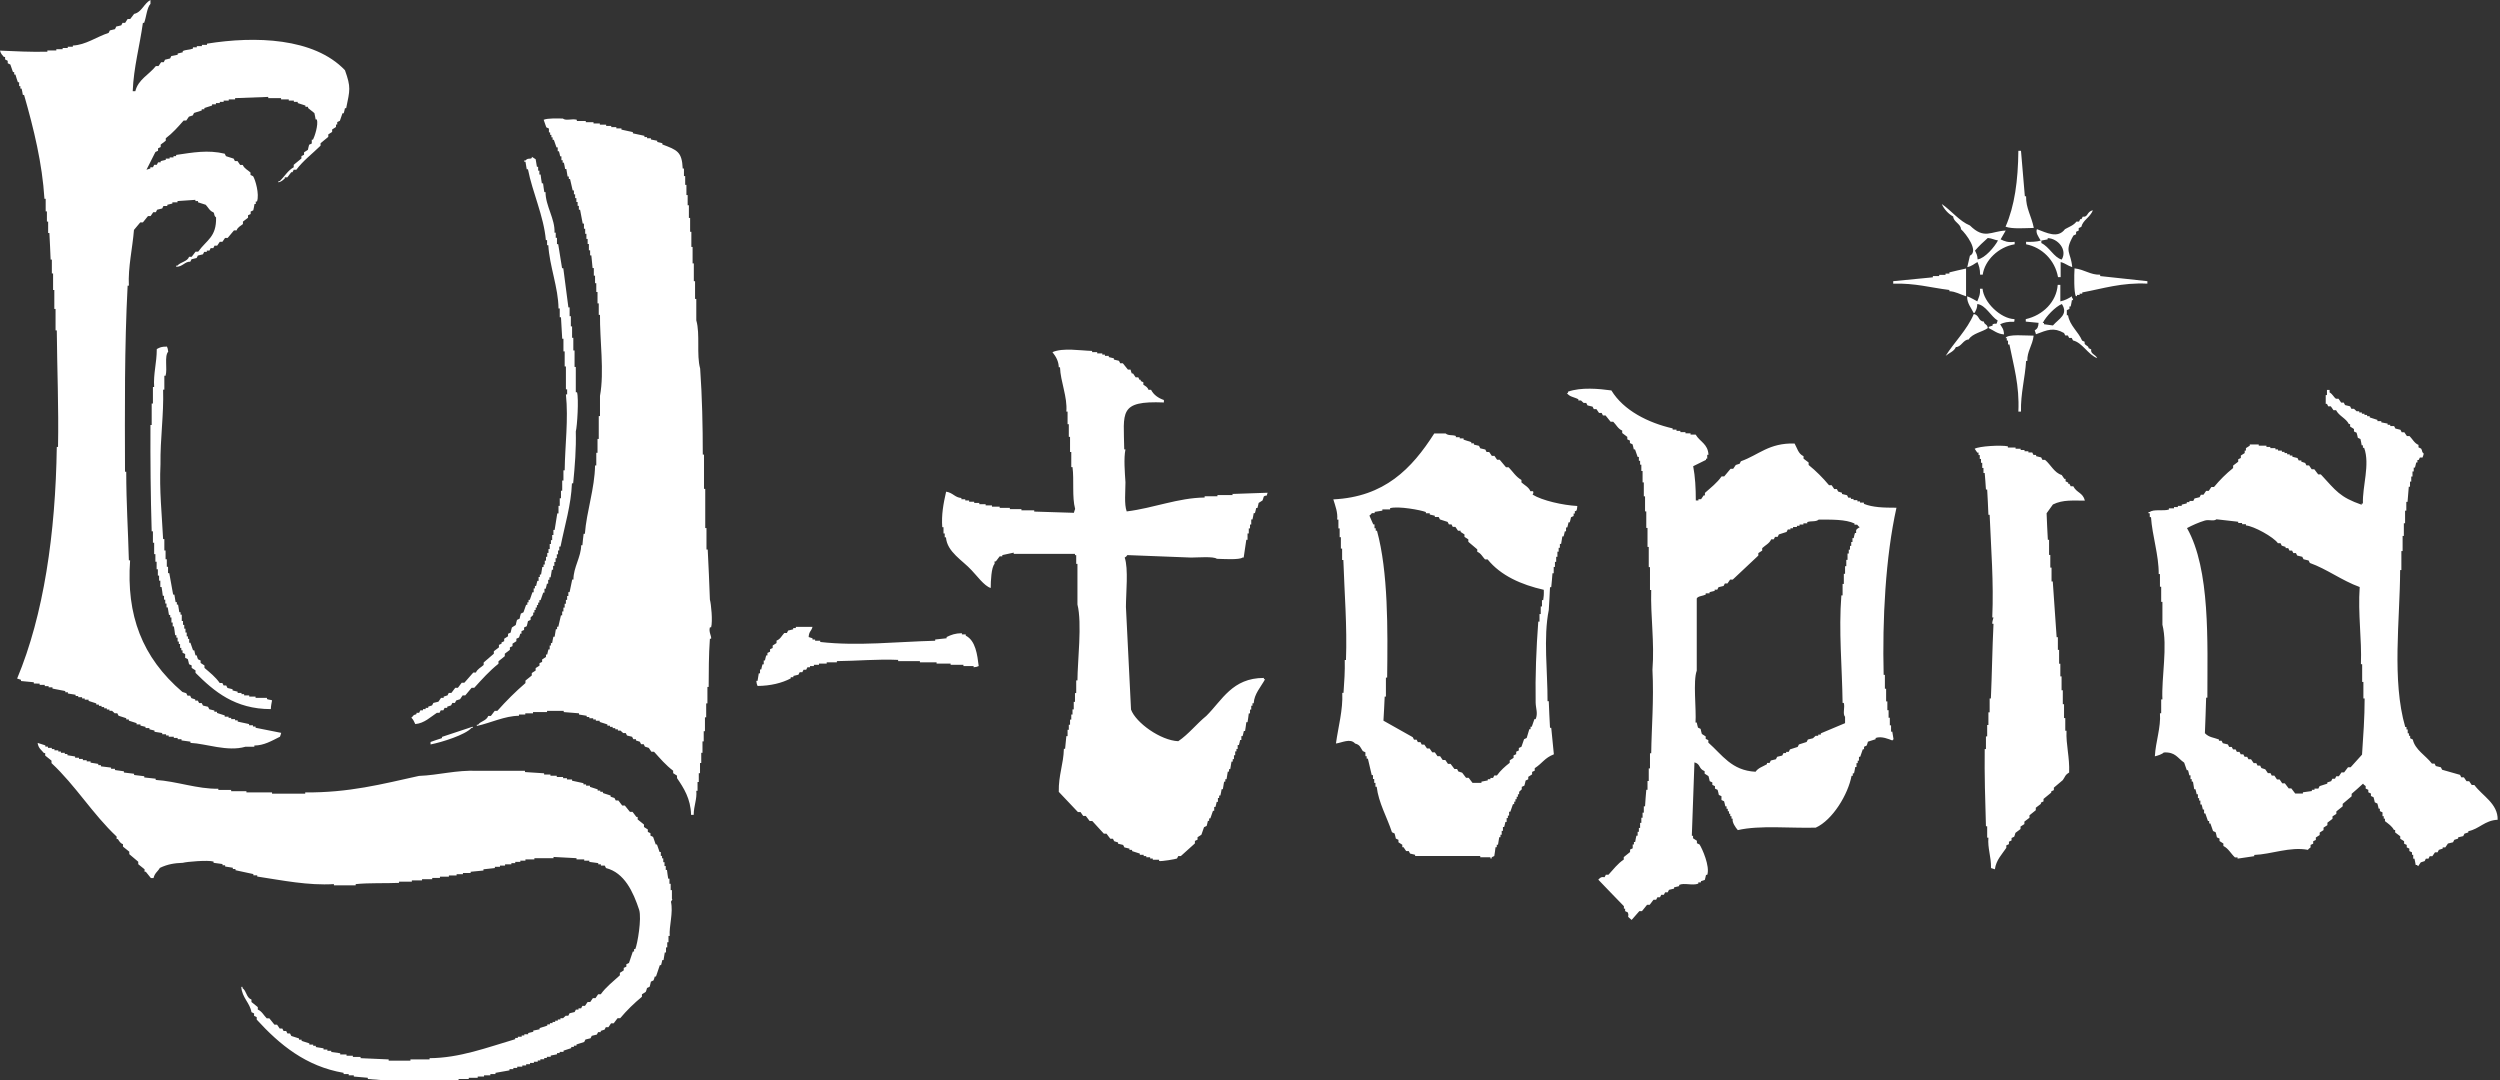 <?xml version="1.0" encoding="utf-8"?>
<!-- Generator: Adobe Illustrator 24.1.0, SVG Export Plug-In . SVG Version: 6.00 Build 0)  -->
<svg version="1.1" id="レイヤー_1" xmlns="http://www.w3.org/2000/svg" xmlns:xlink="http://www.w3.org/1999/xlink" x="0px"
	 y="0px" viewBox="0 0 162 70" style="enable-background:new 0 0 162 70;" xml:space="preserve">
<rect x="0" y="0" width="162" height="70" fill="#333333" stroke="none"/>
<style type="text/css">
	.st0{fill-rule:evenodd;clip-rule:evenodd;fill:#FFFFFF;}
</style>
<g>
	<g>
		<path class="st0" d="M2.57,44.3c0,0.03,0,0.05,0,0.08c0.11,0,0.22,0,0.33,0c0,0.03,0,0.05,0,0.08c0.08,0,0.17,0,0.25,0
			c0,0.03,0,0.05,0,0.08c0.08,0,0.17,0,0.25,0c0,0.03,0,0.05,0,0.08c0.28,0.05,0.55,0.11,0.83,0.16c0,0.03,0,0.05,0,0.08
			c0.06,0,0.11,0,0.17,0c0,0.03,0,0.05,0,0.08c0.17,0.03,0.33,0.05,0.5,0.08c0,0.03,0,0.05,0,0.08c0.06,0,0.11,0,0.17,0
			c0,0.03,0,0.05,0,0.08c0.08,0,0.17,0,0.25,0c0,0.03,0,0.05,0,0.08c0.06,0,0.11,0,0.17,0c0,0.03,0,0.05,0,0.08
			c0.08,0,0.17,0,0.25,0c0,0.03,0,0.05,0,0.08c0.17,0.05,0.33,0.11,0.5,0.16c0,0.03,0,0.05,0,0.08c0.06,0,0.11,0,0.17,0
			c0,0.03,0,0.05,0,0.08c0.06,0,0.11,0,0.17,0c0,0.03,0,0.05,0,0.08c0.06,0,0.11,0,0.17,0c0,0.03,0,0.05,0,0.08
			c0.06,0,0.11,0,0.17,0c0,0.03,0,0.05,0,0.08c0.06,0,0.11,0,0.17,0c0,0.03,0,0.05,0,0.08c0.06,0,0.11,0,0.17,0l0.17,0.16
			c0.06,0,0.11,0,0.17,0c0.03,0.05,0.06,0.11,0.08,0.16c0.17,0.05,0.33,0.11,0.5,0.16c0,0.03,0,0.05,0,0.08c0.06,0,0.11,0,0.17,0
			c0,0.03,0,0.05,0,0.08c0.17,0.05,0.33,0.11,0.5,0.16c0,0.03,0,0.05,0,0.08c0.08,0,0.17,0,0.25,0c0,0.03,0,0.05,0,0.08
			c0.11,0.03,0.22,0.05,0.33,0.08c0,0.03,0,0.05,0,0.08c0.08,0,0.17,0,0.25,0c0,0.03,0,0.05,0,0.08c0.11,0.03,0.22,0.05,0.33,0.08
			c0,0.03,0,0.05,0,0.08c0.17,0.03,0.33,0.05,0.5,0.08c0,0.03,0,0.05,0,0.08c0.08,0,0.17,0,0.25,0c0,0.03,0,0.05,0,0.08
			c0.06,0,0.11,0,0.17,0c0,0.03,0,0.05,0,0.08c0.11,0,0.22,0,0.33,0c0,0.03,0,0.05,0,0.08c0.08,0,0.17,0,0.25,0
			c0,0.03,0,0.05,0,0.08c0.08,0,0.17,0,0.25,0c0,0.03,0,0.05,0,0.08c0.19,0.03,0.39,0.05,0.58,0.08c0,0.03,0,0.05,0,0.08
			c0.98,0.04,2.4,0.59,3.56,0.25c0.19,0,0.39,0,0.58,0c0-0.03,0-0.05,0-0.08c0.62,0,1.12-0.3,1.66-0.57
			c0.03-0.08,0.06-0.16,0.08-0.25c-0.55-0.11-1.1-0.22-1.66-0.33c0-0.03,0-0.05,0-0.08c-0.06,0-0.11,0-0.17,0c0-0.03,0-0.05,0-0.08
			c-0.08,0-0.17,0-0.25,0c0-0.03,0-0.05,0-0.08c-0.25-0.05-0.5-0.11-0.74-0.16c0-0.03,0-0.05,0-0.08c-0.06,0-0.11,0-0.17,0
			c0-0.03,0-0.05,0-0.08c-0.08,0-0.17,0-0.25,0c0-0.03,0-0.05,0-0.08c-0.06,0-0.11,0-0.17,0c0-0.03,0-0.05,0-0.08
			c-0.08,0-0.17,0-0.25,0c0-0.03,0-0.05,0-0.08c-0.17-0.05-0.33-0.11-0.5-0.16c0-0.03,0-0.05,0-0.08c-0.06,0-0.11,0-0.17,0
			c0-0.03,0-0.05,0-0.08c-0.11-0.03-0.22-0.05-0.33-0.08c-0.03-0.05-0.06-0.11-0.08-0.16c-0.11-0.03-0.22-0.05-0.33-0.08
			c-0.03-0.05-0.06-0.11-0.08-0.16c-0.06,0-0.11,0-0.17,0c-0.03-0.05-0.06-0.11-0.08-0.16c-0.06,0-0.11,0-0.17,0
			c0-0.03,0-0.05,0-0.08c-0.08-0.03-0.17-0.05-0.25-0.08c-0.03-0.05-0.06-0.11-0.08-0.16c-0.06,0-0.11,0-0.17,0
			c-0.03-0.05-0.06-0.11-0.08-0.16c-0.08-0.03-0.17-0.05-0.25-0.08c-2.63-2.25-3.64-4.99-3.39-8.53c-0.03,0-0.06,0-0.08,0
			c-0.05-1.96-0.17-3.69-0.17-5.74c-0.03,0-0.06,0-0.08,0c-0.01-4.02-0.04-8.07,0.17-12.06c0.03,0,0.06,0,0.08,0
			c-0.06-1.19,0.24-2.45,0.33-3.61c0.14-0.16,0.28-0.33,0.41-0.49c0.06,0,0.11,0,0.17,0c0.11-0.14,0.22-0.27,0.33-0.41
			c0.06,0,0.11,0,0.17,0c0.06-0.08,0.11-0.16,0.17-0.25c0.06,0,0.11,0,0.17,0c0.03-0.05,0.06-0.11,0.08-0.16
			c0.11-0.03,0.22-0.05,0.33-0.08c0.03-0.05,0.06-0.11,0.08-0.16c0.08,0,0.17,0,0.25,0c0-0.03,0-0.05,0-0.08
			c0.11-0.03,0.22-0.05,0.33-0.08c0-0.03,0-0.05,0-0.08c0.11,0,0.22,0,0.33,0c0-0.03,0-0.05,0-0.08c0.39-0.03,0.77-0.05,1.16-0.08
			c0,0.03,0,0.05,0,0.08c0.06,0,0.11,0,0.17,0c0,0.03,0,0.05,0,0.08c0.17,0.05,0.33,0.11,0.5,0.16c0.16,0.17,0.26,0.41,0.5,0.49
			c0.1,0.14,0,0.19,0.17,0.33c0.03,1.28-0.61,1.45-1.16,2.22c-0.06,0-0.11,0-0.17,0c-0.08,0.11-0.17,0.22-0.25,0.33
			c-0.06,0-0.11,0-0.17,0c-0.1,0.31-0.56,0.34-0.75,0.57c-0.03,0-0.06,0-0.08,0c0,0.03,0,0.05,0,0.08c0.44-0.01,0.55-0.35,0.91-0.33
			c0.03-0.05,0.06-0.11,0.08-0.16c0.11-0.03,0.22-0.05,0.33-0.08c0.03-0.05,0.06-0.11,0.08-0.16c0.11-0.03,0.22-0.05,0.33-0.08
			c0.03-0.05,0.06-0.11,0.08-0.16c0.06,0,0.11,0,0.17,0c0-0.03,0-0.05,0-0.08c0.06,0,0.11,0,0.17,0c0.03-0.05,0.06-0.11,0.08-0.16
			c0.06,0,0.11,0,0.17,0c0.03-0.05,0.06-0.11,0.08-0.16c0.06,0,0.11,0,0.17,0c0.06-0.08,0.11-0.16,0.17-0.25c0.06,0,0.11,0,0.17,0
			c0.06-0.08,0.11-0.16,0.17-0.25c0.06,0,0.11,0,0.17,0c0.14-0.16,0.28-0.33,0.41-0.49c0.06,0,0.11,0,0.17,0
			c0.06-0.2,0.26-0.29,0.41-0.41c0-0.05,0-0.11,0-0.16c0.11-0.08,0.22-0.16,0.33-0.25c0-0.05,0-0.11,0-0.16
			c0.06-0.03,0.11-0.05,0.17-0.08c0-0.05,0-0.11,0-0.16c0.06-0.03,0.11-0.05,0.17-0.08c0.03-0.14,0.06-0.27,0.08-0.41
			c0.03,0,0.06,0,0.08,0c0-0.05,0-0.11,0-0.16c0.03,0,0.06,0,0.08,0c0.17-0.48-0.11-1.42-0.25-1.64c-0.06-0.03-0.11-0.05-0.17-0.08
			c0-0.05,0-0.11,0-0.16c-0.17-0.16-0.41-0.26-0.5-0.49c-0.06,0-0.11,0-0.17,0c-0.06-0.08-0.11-0.16-0.17-0.25
			c-0.06,0-0.11,0-0.17,0c-0.03-0.05-0.06-0.11-0.08-0.16c-0.17-0.05-0.33-0.11-0.5-0.16c-0.03-0.05-0.06-0.11-0.08-0.16
			c-1.09-0.26-2.06-0.08-3.15,0.08c0,0.03,0,0.05,0,0.08c-0.06,0-0.11,0-0.17,0c0,0.03,0,0.05,0,0.08c-0.08,0-0.17,0-0.25,0
			c0,0.03,0,0.05,0,0.08c-0.08,0-0.17,0-0.25,0c0,0.03,0,0.05,0,0.08c-0.11,0.03-0.22,0.05-0.33,0.08c0,0.03,0,0.05,0,0.08
			c-0.06,0-0.11,0-0.17,0c-0.03,0.05-0.06,0.11-0.08,0.16c-0.06,0-0.11,0-0.17,0c-0.03,0.05-0.06,0.11-0.08,0.16
			c-0.06,0-0.11,0-0.17,0c0,0.03,0,0.05,0,0.08c-0.08,0.03-0.17,0.05-0.25,0.08c0.19-0.38,0.39-0.77,0.58-1.15
			c0.06-0.03,0.11-0.05,0.17-0.08c0-0.05,0-0.11,0-0.16c0.06-0.03,0.11-0.05,0.17-0.08c0-0.05,0-0.11,0-0.16
			c0.11-0.08,0.22-0.16,0.33-0.25c0-0.05,0-0.11,0-0.16c0.44-0.33,0.8-0.74,1.16-1.15c0.06,0,0.11,0,0.17,0
			c0.06-0.08,0.11-0.16,0.17-0.25c0.08-0.03,0.17-0.05,0.25-0.08c0.03-0.05,0.06-0.11,0.08-0.16c0.17-0.05,0.33-0.11,0.5-0.16
			c0-0.03,0-0.05,0-0.08c0.06,0,0.11,0,0.17,0c0-0.03,0-0.05,0-0.08c0.17-0.05,0.33-0.11,0.5-0.16c0-0.03,0-0.05,0-0.08
			c0.08,0,0.17,0,0.25,0c0-0.03,0-0.05,0-0.08c0.08,0,0.17,0,0.25,0c0-0.03,0-0.05,0-0.08c0.08,0,0.17,0,0.25,0
			c0-0.03,0-0.05,0-0.08c0.11,0,0.22,0,0.33,0c0-0.03,0-0.05,0-0.08c0.14,0,0.28,0,0.41,0c0-0.03,0-0.05,0-0.08
			c0.72-0.03,1.43-0.05,2.15-0.08c0,0.03,0,0.05,0,0.08c0.28,0,0.55,0,0.83,0c0,0.03,0,0.05,0,0.08c0.17,0,0.33,0,0.5,0
			c0,0.03,0,0.05,0,0.08c0.11,0,0.22,0,0.33,0c0,0.03,0,0.05,0,0.08c0.08,0,0.17,0,0.25,0c0,0.03,0,0.05,0,0.08
			c0.17,0.05,0.33,0.11,0.5,0.16c0,0.03,0,0.05,0,0.08c0.06,0,0.11,0,0.17,0c0,0.03,0,0.05,0,0.08c0.14,0.11,0.28,0.22,0.41,0.33
			c0.03,0.14,0.06,0.27,0.08,0.41c0.03,0,0.06,0,0.08,0c0.11,0.35-0.15,1.12-0.25,1.31c-0.03,0-0.06,0-0.08,0c0,0.08,0,0.16,0,0.25
			c-0.06,0.03-0.11,0.05-0.17,0.08c-0.03,0.11-0.06,0.22-0.08,0.33c-0.08,0.05-0.17,0.11-0.25,0.16c0,0.05,0,0.11,0,0.16
			c-0.06,0.03-0.11,0.05-0.17,0.08c0,0.05,0,0.11,0,0.16c-0.17,0.14-0.33,0.27-0.5,0.41c0,0.05,0,0.11,0,0.16
			c-0.38,0.2-0.6,0.61-0.91,0.9c-0.03,0-0.06,0-0.08,0c0,0.03,0,0.05,0,0.08c0.21-0.06,0.27-0.13,0.41-0.25c0-0.03,0-0.05,0-0.08
			c0.06,0,0.11,0,0.17,0c0.08-0.11,0.17-0.22,0.25-0.33c0.03,0,0.06,0,0.08,0c0.03-0.05,0.06-0.11,0.08-0.16c0.06,0,0.11,0,0.17,0
			c0.44-0.59,1.04-1.04,1.57-1.56c0-0.05,0-0.11,0-0.16c0.17-0.14,0.33-0.27,0.5-0.41c0-0.05,0-0.11,0-0.16
			c0.08-0.05,0.17-0.11,0.25-0.16c0-0.05,0-0.11,0-0.16c0.08-0.05,0.17-0.11,0.25-0.16c0-0.05,0-0.11,0-0.16c0.03,0,0.06,0,0.08,0
			c0-0.05,0-0.11,0-0.16c0.06-0.03,0.11-0.05,0.17-0.08c0.06-0.16,0.11-0.33,0.17-0.49c0.03,0,0.06,0,0.08,0
			c0.03-0.11,0.06-0.22,0.08-0.33c0.03,0,0.06,0,0.08,0c0.24-1.18,0.32-1.34-0.08-2.46c-2.01-2.11-5.83-2.22-8.94-1.72
			c0,0.03,0,0.05,0,0.08c-0.11,0-0.22,0-0.33,0c0,0.03,0,0.05,0,0.08c-0.11,0-0.22,0-0.33,0c0,0.03,0,0.05,0,0.08
			c-0.08,0-0.17,0-0.25,0c0,0.03,0,0.05,0,0.08c-0.23,0.09-0.45,0.06-0.66,0.16c0,0.03,0,0.05,0,0.08
			c-0.11,0.03-0.22,0.05-0.33,0.08c0,0.03,0,0.05,0,0.08c-0.14,0.03-0.28,0.05-0.41,0.08c-0.03,0.05-0.06,0.11-0.08,0.16
			c-0.11,0.03-0.22,0.05-0.33,0.08c-0.03,0.05-0.06,0.11-0.08,0.16c-0.06,0-0.11,0-0.17,0c-0.06,0.08-0.11,0.16-0.17,0.25
			c-0.06,0-0.11,0-0.17,0C9.66,4.84,8.95,5.15,8.77,5.91c-0.06,0-0.11,0-0.17,0c0.06-1.54,0.46-2.96,0.66-4.43c0.03,0,0.06,0,0.08,0
			c0.14-0.36,0.18-0.99,0.41-1.23c0-0.08,0-0.16,0-0.25C9.33,0.22,9.18,0.8,8.69,0.9C8.61,1.01,8.53,1.12,8.44,1.23
			c-0.06,0-0.11,0-0.17,0C8.22,1.31,8.17,1.39,8.11,1.48c-0.06,0-0.11,0-0.17,0C7.92,1.53,7.89,1.59,7.86,1.64
			C7.75,1.67,7.64,1.7,7.53,1.72C7.51,1.78,7.48,1.83,7.45,1.89C7.34,1.91,7.23,1.94,7.12,1.97C7.09,2.02,7.06,2.08,7.04,2.13
			c-0.77,0.25-1.5,0.79-2.32,0.82c0,0.03,0,0.05,0,0.08c-0.11,0-0.22,0-0.33,0c0,0.03,0,0.05,0,0.08c-0.11,0-0.22,0-0.33,0
			c0,0.03,0,0.05,0,0.08c-0.14,0-0.28,0-0.41,0c0,0.03,0,0.05,0,0.08c-0.19,0-0.39,0-0.58,0c0,0.03,0,0.05,0,0.08
			C2.05,3.38,0.93,3.32,0,3.28c0.06,0.21,0.13,0.27,0.25,0.41c0.03,0,0.06,0,0.08,0c0,0.05,0,0.11,0,0.16
			C0.39,3.88,0.44,3.91,0.5,3.94c0,0.05,0,0.11,0,0.16c0.06,0.03,0.11,0.05,0.17,0.08c0.06,0.16,0.11,0.33,0.17,0.49
			c0.03,0,0.06,0,0.08,0c0,0.05,0,0.11,0,0.16c0.03,0,0.06,0,0.08,0C1.05,5,1.1,5.17,1.16,5.33c0.03,0,0.06,0,0.08,0
			c0,0.08,0,0.16,0,0.25c0.03,0,0.06,0,0.08,0c0,0.05,0,0.11,0,0.16c0.03,0,0.06,0,0.08,0c0.03,0.14,0.06,0.27,0.08,0.41
			c0.03,0,0.06,0,0.08,0c0.63,2.2,1.18,4.44,1.32,6.73c0.03,0,0.06,0,0.08,0c0,0.27,0,0.55,0,0.82c0.03,0,0.06,0,0.08,0
			c0,0.22,0,0.44,0,0.66c0.03,0,0.06,0,0.08,0c0,0.25,0,0.49,0,0.74c0.03,0,0.06,0,0.08,0c0.03,0.57,0.06,1.15,0.08,1.72
			c0.03,0,0.06,0,0.08,0c0,0.3,0,0.6,0,0.9c0.03,0,0.06,0,0.08,0c0,0.36,0,0.71,0,1.07c0.03,0,0.06,0,0.08,0c0,0.41,0,0.82,0,1.23
			c0.03,0,0.06,0,0.08,0c0,0.46,0,0.93,0,1.39c0.03,0,0.06,0,0.08,0c0.02,2.48,0.13,5.03,0.08,7.55c-0.03,0-0.06,0-0.08,0
			c-0.08,5.62-0.85,10.9-2.57,15.01c0.08,0.03,0.17,0.05,0.25,0.08c0,0.03,0,0.05,0,0.08c0.28,0.03,0.55,0.05,0.83,0.08
			c0,0.03,0,0.05,0,0.08C2.35,44.3,2.46,44.3,2.57,44.3z M45.86,35.61c-0.03,0-0.06,0-0.08,0c0-0.46,0-0.93,0-1.39
			c-0.03,0-0.06,0-0.08,0c0-0.85,0-1.7,0-2.54c-0.03,0-0.06,0-0.08,0c0-0.74,0-1.48,0-2.22c-0.03,0-0.06,0-0.08,0
			c0-1.86-0.04-3.71-0.17-5.58c-0.25-0.89,0.01-2.23-0.25-3.12c0-0.46,0-0.93,0-1.39c-0.03,0-0.06,0-0.08,0c0-0.38,0-0.77,0-1.15
			c-0.03,0-0.06,0-0.08,0c0-0.38,0-0.77,0-1.15c-0.03,0-0.06,0-0.08,0c0-0.36,0-0.71,0-1.07c-0.03,0-0.06,0-0.08,0
			c0-0.33,0-0.66,0-0.98c-0.03,0-0.06,0-0.08,0c0-0.3,0-0.6,0-0.9c-0.03,0-0.06,0-0.08,0c0-0.27,0-0.55,0-0.82
			c-0.03,0-0.06,0-0.08,0c0-0.22,0-0.44,0-0.66c-0.03,0-0.06,0-0.08,0c0-0.22,0-0.44,0-0.66c-0.03,0-0.06,0-0.08,0
			c0-0.19,0-0.38,0-0.57c-0.03,0-0.06,0-0.08,0c0-0.16,0-0.33,0-0.49c-0.03,0-0.06,0-0.08,0c-0.05-1.09-0.36-1.2-1.32-1.56
			c0-0.03,0-0.05,0-0.08c-0.11-0.03-0.22-0.05-0.33-0.08c0-0.03,0-0.05,0-0.08c-0.14-0.03-0.28-0.05-0.41-0.08c0-0.03,0-0.05,0-0.08
			c-0.08,0-0.17,0-0.25,0c0-0.03,0-0.05,0-0.08c-0.06,0-0.11,0-0.17,0c0-0.03,0-0.05,0-0.08c-0.25-0.05-0.5-0.11-0.75-0.16
			c0-0.03,0-0.05,0-0.08c-0.25-0.05-0.5-0.11-0.74-0.16c0-0.03,0-0.05,0-0.08c-0.11,0-0.22,0-0.33,0c0-0.03,0-0.05,0-0.08
			c-0.11,0-0.22,0-0.33,0c0-0.03,0-0.05,0-0.08c-0.11,0-0.22,0-0.33,0c0-0.03,0-0.05,0-0.08c-0.14,0-0.28,0-0.41,0
			c0-0.03,0-0.05,0-0.08c-0.14,0-0.28,0-0.41,0c0-0.03,0-0.05,0-0.08c-0.17,0-0.33,0-0.5,0c0-0.03,0-0.05,0-0.08
			c-0.19,0-0.39,0-0.58,0c0-0.03,0-0.05,0-0.08c-0.31-0.09-0.7,0.09-0.91-0.08c-0.42,0-0.95-0.03-1.24,0.08
			c0.06,0.16,0.11,0.33,0.17,0.49c0.06,0.03,0.11,0.05,0.17,0.08c0,0.08,0,0.16,0,0.25c0.03,0,0.06,0,0.08,0c0,0.05,0,0.11,0,0.16
			c0.03,0,0.06,0,0.08,0c0,0.05,0,0.11,0,0.16c0.03,0,0.06,0,0.08,0c0,0.05,0,0.11,0,0.16c0.03,0,0.06,0,0.08,0
			c0.06,0.16,0.11,0.33,0.17,0.49c0.03,0,0.06,0,0.08,0c0,0.08,0,0.16,0,0.25c0.03,0,0.06,0,0.08,0c0.03,0.11,0.06,0.22,0.08,0.33
			c0.03,0,0.06,0,0.08,0c0,0.08,0,0.16,0,0.25c0.03,0,0.06,0,0.08,0c0,0.05,0,0.11,0,0.16c0.03,0,0.06,0,0.08,0
			c0.03,0.14,0.06,0.27,0.08,0.41c0.03,0,0.06,0,0.08,0c0.03,0.16,0.06,0.33,0.08,0.49c0.03,0,0.06,0,0.08,0c0,0.05,0,0.11,0,0.16
			c0.03,0,0.06,0,0.08,0c0.06,0.25,0.11,0.49,0.17,0.74c0.03,0,0.06,0,0.08,0c0,0.08,0,0.16,0,0.25c0.03,0,0.06,0,0.08,0
			c0,0.08,0,0.16,0,0.25c0.03,0,0.06,0,0.08,0c0,0.08,0,0.16,0,0.25c0.03,0,0.06,0,0.08,0c0,0.08,0,0.16,0,0.25
			c0.03,0,0.06,0,0.08,0c0,0.08,0,0.16,0,0.25c0.03,0,0.06,0,0.08,0c0.06,0.3,0.11,0.6,0.17,0.9c0.03,0,0.06,0,0.08,0
			c0,0.11,0,0.22,0,0.33c0.03,0,0.06,0,0.08,0c0,0.11,0,0.22,0,0.33c0.03,0,0.06,0,0.08,0c0,0.11,0,0.22,0,0.33
			c0.03,0,0.06,0,0.08,0c0,0.11,0,0.22,0,0.33c0.03,0,0.06,0,0.08,0c0,0.14,0,0.27,0,0.41c0.03,0,0.06,0,0.08,0
			c0,0.11,0,0.22,0,0.33c0.03,0,0.06,0,0.08,0c0.03,0.27,0.06,0.55,0.08,0.82c0.03,0,0.06,0,0.08,0c0,0.16,0,0.33,0,0.49
			c0.03,0,0.06,0,0.08,0c0,0.16,0,0.33,0,0.49c0.03,0,0.06,0,0.08,0c0,0.19,0,0.38,0,0.57c0.03,0,0.06,0,0.08,0
			c0,0.25,0,0.49,0,0.74c0.03,0,0.06,0,0.08,0c0,0.25,0,0.49,0,0.74c0.03,0,0.06,0,0.08,0c-0.02,1.61,0.29,3.68,0,5.25
			c0,0.44,0,0.88,0,1.31c-0.03,0-0.06,0-0.08,0c0,0.49,0,0.98,0,1.48c-0.03,0-0.06,0-0.08,0c0,0.3,0,0.6,0,0.9
			c-0.03,0-0.06,0-0.08,0c0,0.27,0,0.55,0,0.82c-0.03,0-0.06,0-0.08,0c-0.02,1.48-0.55,2.98-0.66,4.43c-0.03,0-0.06,0-0.08,0
			c-0.03,0.25-0.06,0.49-0.08,0.74c-0.03,0-0.06,0-0.08,0c0,0.75-0.51,1.45-0.5,2.22c-0.03,0-0.06,0-0.08,0
			c-0.06,0.27-0.11,0.55-0.17,0.82c-0.03,0-0.06,0-0.08,0c0,0.08,0,0.16,0,0.25c-0.03,0-0.06,0-0.08,0c0,0.08,0,0.16,0,0.25
			c-0.03,0-0.06,0-0.08,0c0,0.08,0,0.16,0,0.25c-0.03,0-0.06,0-0.08,0c0,0.08,0,0.16,0,0.25c-0.03,0-0.06,0-0.08,0
			c0,0.08,0,0.16,0,0.25c-0.03,0-0.06,0-0.08,0c0,0.08,0,0.16,0,0.25c-0.03,0-0.06,0-0.08,0c-0.06,0.25-0.11,0.49-0.17,0.74
			c-0.03,0-0.06,0-0.08,0c0,0.05,0,0.11,0,0.16c-0.03,0-0.06,0-0.08,0c-0.03,0.16-0.06,0.33-0.08,0.49c-0.03,0-0.06,0-0.08,0
			c-0.03,0.14-0.06,0.27-0.08,0.41c-0.03,0-0.06,0-0.08,0c0,0.05,0,0.11,0,0.16c-0.03,0-0.06,0-0.08,0c0,0.08,0,0.16,0,0.25
			c-0.03,0-0.06,0-0.08,0c-0.03,0.11-0.06,0.22-0.08,0.33c-0.03,0-0.06,0-0.08,0c0,0.05,0,0.11,0,0.16
			c-0.08,0.05-0.17,0.11-0.25,0.16c0,0.05,0,0.11,0,0.16c-0.06,0.03-0.11,0.05-0.17,0.08c0,0.05,0,0.11,0,0.16
			c-0.08,0.05-0.17,0.11-0.25,0.16c0,0.05,0,0.11,0,0.16c-0.08,0.05-0.17,0.11-0.25,0.16c0,0.05,0,0.11,0,0.16
			c-0.14,0.11-0.28,0.22-0.41,0.33c0,0.05,0,0.11,0,0.16c-0.65,0.56-1.25,1.16-1.82,1.8c-0.06,0-0.11,0-0.17,0
			c-0.08,0.11-0.17,0.22-0.25,0.33c-0.06,0-0.11,0-0.17,0c-0.13,0.33-0.48,0.32-0.66,0.57c-0.03,0-0.06,0-0.08,0
			c0,0.03,0,0.05,0,0.08c0.91-0.2,1.8-0.65,2.73-0.66c0-0.03,0-0.05,0-0.08c0.14,0,0.28,0,0.41,0c0-0.03,0-0.05,0-0.08
			c0.17,0,0.33,0,0.5,0c0-0.03,0-0.05,0-0.08c0.3,0,0.61,0,0.91,0c0-0.03,0-0.05,0-0.08c0.36,0,0.72,0,1.08,0c0,0.03,0,0.05,0,0.08
			c0.33,0.03,0.66,0.05,0.99,0.08c0,0.03,0,0.05,0,0.08c0.17,0.03,0.33,0.05,0.5,0.08c0,0.03,0,0.05,0,0.08c0.06,0,0.11,0,0.17,0
			c0,0.03,0,0.05,0,0.08c0.08,0,0.17,0,0.25,0c0,0.03,0,0.05,0,0.08c0.06,0,0.11,0,0.17,0c0,0.03,0,0.05,0,0.08
			c0.08,0,0.17,0,0.25,0c0,0.03,0,0.05,0,0.08c0.17,0.05,0.33,0.11,0.5,0.16c0,0.03,0,0.05,0,0.08c0.06,0,0.11,0,0.17,0
			c0,0.03,0,0.05,0,0.08c0.06,0,0.11,0,0.17,0c0,0.03,0,0.05,0,0.08c0.06,0,0.11,0,0.17,0c0,0.03,0,0.05,0,0.08
			c0.06,0,0.11,0,0.17,0c0,0.03,0,0.05,0,0.08c0.06,0,0.11,0,0.17,0l0.17,0.16c0.06,0,0.11,0,0.17,0c0.03,0.05,0.06,0.11,0.08,0.16
			c0.11,0.03,0.22,0.05,0.33,0.08c0.03,0.05,0.06,0.11,0.08,0.16c0.06,0,0.11,0,0.17,0c0,0.03,0,0.05,0,0.08
			c0.08,0.03,0.17,0.05,0.25,0.08c0.03,0.05,0.06,0.11,0.08,0.16c0.06,0,0.11,0,0.17,0c0.03,0.05,0.06,0.11,0.08,0.16
			c0.08,0.03,0.17,0.05,0.25,0.08c0.06,0.08,0.11,0.16,0.17,0.25c0.06,0,0.11,0,0.17,0c0.39,0.43,0.77,0.88,1.24,1.23
			c0,0.05,0,0.11,0,0.16c0.08,0.05,0.17,0.11,0.25,0.16c0,0.05,0,0.11,0,0.16c0.43,0.63,0.89,1.34,0.91,2.38c0.06,0,0.11,0,0.17,0
			c0.01-0.63,0.22-0.99,0.17-1.56c0.03,0,0.06,0,0.08,0c0-0.19,0-0.38,0-0.57c0.03,0,0.06,0,0.08,0c0-0.19,0-0.38,0-0.57
			c0.03,0,0.06,0,0.08,0c0-0.22,0-0.44,0-0.66c0.03,0,0.06,0,0.08,0c0-0.22,0-0.44,0-0.66c0.03,0,0.06,0,0.08,0
			c0-0.25,0-0.49,0-0.74c0.03,0,0.06,0,0.08,0c0-0.22,0-0.44,0-0.66c0.03,0,0.06,0,0.08,0c0-0.3,0-0.6,0-0.9c0.03,0,0.06,0,0.08,0
			c0-0.3,0-0.6,0-0.9c0.03,0,0.06,0,0.08,0c0-0.36,0-0.71,0-1.07c0.03,0,0.06,0,0.08,0c0.01-1.05,0-2.01,0.08-3.12
			c0.03,0,0.06,0,0.08,0c0.03-0.19-0.17-0.44-0.08-0.74c0.03,0,0.06,0,0.08,0c0.11-0.4,0-1.52-0.08-1.8
			C45.96,37.79,45.92,36.7,45.86,35.61z M131.79,14.77c-0.15-0.77-0.52-1.29-0.5-2.05c-0.03,0-0.06,0-0.08,0
			c-0.08-0.98-0.17-1.97-0.25-2.95c-0.06,0-0.11,0-0.17,0c-0.02,1.93-0.24,3.57-0.83,4.92C130.4,14.85,131.21,14.78,131.79,14.77z
			 M28.31,46.19c0.06,0,0.11,0,0.17,0c0.03-0.05,0.06-0.11,0.08-0.16c0.06,0,0.11,0,0.17,0c0.03-0.05,0.06-0.11,0.08-0.16
			c0.06,0,0.11,0,0.17,0c0-0.03,0-0.05,0-0.08c0.08-0.03,0.17-0.05,0.25-0.08c0.03-0.05,0.06-0.11,0.08-0.16c0.06,0,0.11,0,0.17,0
			c0.03-0.05,0.06-0.11,0.08-0.16c0.08-0.03,0.17-0.05,0.25-0.08c0.06-0.08,0.11-0.16,0.17-0.25c0.06,0,0.11,0,0.17,0
			c0.14-0.16,0.28-0.33,0.41-0.49c0.06,0,0.11,0,0.17,0c0.5-0.55,0.99-1.1,1.57-1.56c0-0.05,0-0.11,0-0.16
			c0.14-0.11,0.28-0.22,0.41-0.33c0-0.05,0-0.11,0-0.16c0.11-0.08,0.22-0.16,0.33-0.25c0-0.05,0-0.11,0-0.16
			c0.06-0.03,0.11-0.05,0.17-0.08c0-0.05,0-0.11,0-0.16c0.08-0.05,0.17-0.11,0.25-0.16c0-0.05,0-0.11,0-0.16
			c0.06-0.03,0.11-0.05,0.17-0.08c0.03-0.08,0.06-0.16,0.08-0.25c0.03,0,0.06,0,0.08,0c0-0.05,0-0.11,0-0.16
			c0.06-0.03,0.11-0.05,0.17-0.08c0-0.05,0-0.11,0-0.16c0.06-0.03,0.11-0.05,0.17-0.08c0.03-0.11,0.06-0.22,0.08-0.33
			c0.06-0.03,0.11-0.05,0.17-0.08c0-0.05,0-0.11,0-0.16l0.17-0.16c0-0.05,0-0.11,0-0.16c0.03,0,0.06,0,0.08,0c0-0.05,0-0.11,0-0.16
			c0.03,0,0.06,0,0.08,0c0-0.05,0-0.11,0-0.16c0.03,0,0.06,0,0.08,0c0-0.05,0-0.11,0-0.16c0.03,0,0.06,0,0.08,0
			c0-0.05,0-0.11,0-0.16c0.03,0,0.06,0,0.08,0c0-0.05,0-0.11,0-0.16c0.03,0,0.06,0,0.08,0c0.06-0.16,0.11-0.33,0.17-0.49
			c0.03,0,0.06,0,0.08,0c0-0.08,0-0.16,0-0.25c0.03,0,0.06,0,0.08,0c0.03-0.11,0.06-0.22,0.08-0.33c0.03,0,0.06,0,0.08,0
			c0-0.08,0-0.16,0-0.25c0.03,0,0.06,0,0.08,0c0-0.05,0-0.11,0-0.16c0.03,0,0.06,0,0.08,0c0.03-0.16,0.06-0.33,0.08-0.49
			c0.03,0,0.06,0,0.08,0c0-0.08,0-0.16,0-0.25c0.03,0,0.06,0,0.08,0c0-0.08,0-0.16,0-0.25c0.03,0,0.06,0,0.08,0
			c0-0.08,0-0.16,0-0.25c0.03,0,0.06,0,0.08,0c0-0.08,0-0.16,0-0.25c0.03,0,0.06,0,0.08,0c0-0.08,0-0.16,0-0.25
			c0.03,0,0.06,0,0.08,0c0-0.08,0-0.16,0-0.25c0.03,0,0.06,0,0.08,0c0.27-1.36,0.69-2.71,0.74-4.1c0.03,0,0.06,0,0.08,0
			c0.11-1.12,0.2-2.24,0.17-3.36c0.09-0.31,0.2-2.13,0.08-2.54c-0.03,0-0.06,0-0.08,0c0-0.55,0-1.09,0-1.64c-0.03,0-0.06,0-0.08,0
			c0-0.36,0-0.71,0-1.07c-0.03,0-0.06,0-0.08,0c0-0.27,0-0.55,0-0.82c-0.03,0-0.06,0-0.08,0c0-0.25,0-0.49,0-0.74
			c-0.03,0-0.06,0-0.08,0c0-0.22,0-0.44,0-0.66c-0.03,0-0.06,0-0.08,0c0-0.19,0-0.38,0-0.57c-0.03,0-0.06,0-0.08,0
			c-0.11-0.85-0.22-1.7-0.33-2.54c-0.03,0-0.06,0-0.08,0c-0.08-0.52-0.17-1.04-0.25-1.56c-0.03,0-0.06,0-0.08,0
			c0-0.14,0-0.27,0-0.41c-0.03,0-0.06,0-0.08,0c0-0.11,0-0.22,0-0.33c-0.03,0-0.06,0-0.08,0c0.05-0.88-0.59-1.75-0.58-2.63
			c-0.03,0-0.06,0-0.08,0c-0.03-0.19-0.06-0.38-0.08-0.57c-0.03,0-0.06,0-0.08,0c-0.03-0.19-0.06-0.38-0.08-0.57
			c-0.03,0-0.06,0-0.08,0c0-0.08,0-0.16,0-0.25c-0.03,0-0.06,0-0.08,0c0-0.08,0-0.16,0-0.25c-0.03,0-0.06,0-0.08,0
			c-0.03-0.16-0.06-0.33-0.08-0.49c-0.08-0.05-0.17-0.11-0.25-0.16c0,0.03,0,0.05,0,0.08c-0.14,0.1-0.24-0.03-0.41,0.16
			c-0.03,0-0.06,0-0.08,0c0,0.03,0,0.05,0,0.08c0.03,0,0.06,0,0.08,0c0.03,0.16,0.06,0.33,0.08,0.49c0.03,0,0.06,0,0.08,0
			c0.29,1.49,1.03,3.05,1.16,4.59c0.03,0,0.06,0,0.08,0c0,0.11,0,0.22,0,0.33c0.03,0,0.06,0,0.08,0c0.07,1.33,0.65,2.75,0.66,4.1
			c0.03,0,0.06,0,0.08,0c0,0.19,0,0.38,0,0.57c0.03,0,0.06,0,0.08,0c0.03,0.46,0.06,0.93,0.08,1.39c0.03,0,0.06,0,0.08,0
			c0,0.27,0,0.55,0,0.82c0.03,0,0.06,0,0.08,0c0,0.33,0,0.66,0,0.98c0.03,0,0.06,0,0.08,0c0,0.49,0,0.98,0,1.48
			c0.03,0,0.06,0,0.08,0c0,0.11,0,0.22,0,0.33c-0.03,0-0.06,0-0.08,0c0.17,1.64-0.06,3.28-0.08,4.92c-0.03,0-0.06,0-0.08,0
			c0,0.22,0,0.44,0,0.66c-0.03,0-0.06,0-0.08,0c0,0.22,0,0.44,0,0.66c-0.03,0-0.06,0-0.08,0c0,0.16,0,0.33,0,0.49
			c-0.03,0-0.06,0-0.08,0c0,0.16,0,0.33,0,0.49c-0.03,0-0.06,0-0.08,0c0,0.16,0,0.33,0,0.49c-0.03,0-0.06,0-0.08,0
			c-0.06,0.36-0.11,0.71-0.17,1.07c-0.03,0-0.06,0-0.08,0c0,0.11,0,0.22,0,0.33c-0.03,0-0.06,0-0.08,0c0,0.11,0,0.22,0,0.33
			c-0.03,0-0.06,0-0.08,0c0,0.08,0,0.16,0,0.25c-0.03,0-0.06,0-0.08,0c0,0.11,0,0.22,0,0.33c-0.03,0-0.06,0-0.08,0
			c0,0.08,0,0.16,0,0.25c-0.03,0-0.06,0-0.08,0c0,0.08,0,0.16,0,0.25c-0.03,0-0.06,0-0.08,0c0,0.08,0,0.16,0,0.25
			c-0.03,0-0.06,0-0.08,0c0,0.08,0,0.16,0,0.25c-0.03,0-0.06,0-0.08,0c0,0.05,0,0.11,0,0.16c-0.03,0-0.06,0-0.08,0
			c-0.03,0.16-0.06,0.33-0.08,0.49c-0.03,0-0.06,0-0.08,0c0,0.05,0,0.11,0,0.16c-0.03,0-0.06,0-0.08,0c0,0.08,0,0.16,0,0.25
			c-0.03,0-0.06,0-0.08,0c-0.03,0.11-0.06,0.22-0.08,0.33c-0.03,0-0.06,0-0.08,0c0,0.05,0,0.11,0,0.16c-0.03,0-0.06,0-0.08,0
			c0,0.08,0,0.16,0,0.25c-0.03,0-0.06,0-0.08,0c-0.06,0.16-0.11,0.33-0.17,0.49c-0.03,0-0.06,0-0.08,0c0,0.05,0,0.11,0,0.16
			c-0.03,0-0.06,0-0.08,0c0,0.05,0,0.11,0,0.16c-0.03,0-0.06,0-0.08,0c-0.06,0.16-0.11,0.33-0.17,0.49
			c-0.06,0.03-0.11,0.05-0.17,0.08c-0.03,0.11-0.06,0.22-0.08,0.33c-0.06,0.03-0.11,0.05-0.17,0.08c-0.03,0.11-0.06,0.22-0.08,0.33
			c-0.08,0.05-0.17,0.11-0.25,0.16c-0.03,0.11-0.06,0.22-0.08,0.33c-0.06,0.03-0.11,0.05-0.17,0.08c0,0.05,0,0.11,0,0.16
			c-0.08,0.05-0.17,0.11-0.25,0.16c0,0.05,0,0.11,0,0.16c-0.06,0.03-0.11,0.05-0.17,0.08c0,0.03,0,0.05,0,0.08
			c-0.06,0.03-0.11,0.05-0.17,0.08c0,0.05,0,0.11,0,0.16c-0.11,0.08-0.22,0.16-0.33,0.25c0,0.05,0,0.11,0,0.16
			c-0.22,0.19-0.44,0.38-0.66,0.57c0,0.05,0,0.11,0,0.16c-0.17,0.16-0.41,0.26-0.5,0.49c-0.06,0-0.11,0-0.17,0
			c-0.19,0.22-0.39,0.44-0.58,0.66c-0.06,0-0.11,0-0.17,0c-0.08,0.11-0.17,0.22-0.25,0.33c-0.06,0-0.11,0-0.17,0
			c-0.08,0.11-0.17,0.22-0.25,0.33c-0.06,0-0.11,0-0.17,0c-0.03,0.05-0.06,0.11-0.08,0.16c-0.08,0.03-0.17,0.05-0.25,0.08
			c0,0.03,0,0.05,0,0.08c-0.06,0-0.11,0-0.17,0c-0.06,0.08-0.11,0.16-0.17,0.25c-0.11,0.03-0.22,0.05-0.33,0.08
			c-0.03,0.05-0.06,0.11-0.08,0.16c-0.08,0.03-0.17,0.05-0.25,0.08c0,0.03,0,0.05,0,0.08c-0.06,0-0.11,0-0.17,0
			c0,0.03,0,0.05,0,0.08c-0.06,0-0.11,0-0.17,0c0,0.03,0,0.05,0,0.08c-0.06,0-0.11,0-0.17,0c-0.03,0.05-0.06,0.11-0.08,0.16
			c-0.06,0-0.11,0-0.17,0c0,0.03,0,0.05,0,0.08c-0.18,0.11-0.11-0.03-0.25,0.16c-0.09,0.07-0.01-0.01-0.08,0.08
			c0.11,0.1,0.19,0.27,0.25,0.41C27.5,46.87,27.91,46.45,28.31,46.19z M126.57,14.03c0,0.34,0.5,0.48,0.5,0.82
			c0.33,0.3,1.18,1.43,0.58,1.72c-0.06,0.25-0.11,0.49-0.17,0.74c0.3-0.06,0.44-0.21,0.66-0.33c0.1,0.25,0.17,0.44,0.17,0.82
			c0.06,0,0.11,0,0.17,0c0.13-0.93,1.02-1.8,2.07-1.97c0-0.05,0-0.11,0-0.16c-0.44,0.06-0.66-0.04-0.91-0.16
			c0.11-0.19,0.22-0.38,0.33-0.57c-0.96,0.04-1.38,0.6-2.32-0.33c-0.67-0.27-1.19-0.95-1.82-1.39
			C125.95,13.53,126.27,13.88,126.57,14.03z M128.81,15.42c0.29,0.03,0.4,0.12,0.66,0.16c-0.22,0.42-0.85,1.16-1.32,1.23
			c-0.02-0.31-0.08-0.37-0.17-0.57C128.27,15.91,128.46,15.73,128.81,15.42z M131.29,15.67c0,0.05,0,0.11,0,0.16
			c1.03,0.2,1.87,1.02,2.07,2.13c0.06,0,0.11,0,0.17,0c0-0.33,0-0.66,0-0.98c0.33,0.09,0.43,0.23,0.75,0.33
			c-0.09-1.01-0.54-0.97,0.08-2.05c0.06-0.03,0.11-0.05,0.17-0.08c0-0.05,0-0.11,0-0.16c0.06-0.03,0.11-0.05,0.17-0.08
			c0-0.05,0-0.11,0-0.16c0.06-0.03,0.11-0.05,0.17-0.08c0.11-0.45,0.54-0.58,0.75-1.07c-0.42,0.08-0.29,0.46-0.66,0.41
			c-0.03,0.05-0.06,0.11-0.08,0.16c-0.03,0-0.06,0-0.08,0c-0.03,0.05-0.06,0.11-0.08,0.16c-0.06,0-0.11,0-0.17,0
			c-0.17,0.24-0.48,0.34-0.74,0.49c-0.47,0.63-1.19,0.23-1.82,0c-0.09,0.23,0.09,0.48,0.25,0.74
			C131.98,15.67,131.62,15.68,131.29,15.67z M132.28,15.59c0.14-0.03,0.28-0.05,0.41-0.08c0-0.03,0-0.05,0-0.08
			c0.66,0.02,1.29,0.75,0.91,1.39c-0.5-0.13-0.8-0.82-1.32-1.07C132.28,15.7,132.28,15.64,132.28,15.59z M126.32,18.87
			c0.41,0.02,0.68,0.2,1.08,0.33c0-0.6,0-1.2,0-1.8c-0.36,0.08-0.72,0.16-1.08,0.25c0,0.03,0,0.05,0,0.08c-0.08,0-0.17,0-0.25,0
			c0,0.03,0,0.05,0,0.08c-0.14,0-0.28,0-0.41,0c0,0.03,0,0.05,0,0.08c-0.14,0-0.28,0-0.41,0c0,0.03,0,0.05,0,0.08
			c-0.86,0.08-1.71,0.16-2.57,0.25c0,0.05,0,0.11,0,0.16c1.43-0.04,2.42,0.26,3.64,0.41C126.32,18.82,126.32,18.84,126.32,18.87z
			 M136.09,17.8c-0.64,0.02-0.99-0.33-1.66-0.41c-0.03,0.45-0.04,1.55,0.08,1.8c0.03,0,0.06,0,0.08,0c0-0.03,0-0.05,0-0.08
			c0.06,0,0.11,0,0.17,0c0-0.03,0-0.05,0-0.08c0.06,0,0.11,0,0.17,0c0-0.03,0-0.05,0-0.08c1.35-0.25,2.55-0.65,4.22-0.57
			c0-0.05,0-0.11,0-0.16c-1.02-0.11-2.04-0.22-3.06-0.33C136.09,17.86,136.09,17.83,136.09,17.8z M135.51,22.64
			c-0.06-0.03-0.11-0.05-0.17-0.08c0.01-0.19-0.33-0.17-0.25-0.41c-0.06-0.03-0.11-0.05-0.17-0.08c-0.23-0.56-0.81-0.98-0.91-1.64
			c-0.03,0-0.06,0-0.08,0c0-0.11,0-0.22,0-0.33c0.06-0.03,0.11-0.05,0.17-0.08c0-0.05,0-0.11,0-0.16c0.03,0,0.06,0,0.08,0
			c0.03-0.14,0.06-0.27,0.08-0.41c0.03,0,0.06,0,0.08,0c-0.02-0.18-0.09-0.09-0.08-0.25c-0.22,0.14-0.46,0.27-0.75,0.33
			c0-0.36,0-0.71,0-1.07c-0.06,0-0.11,0-0.17,0c-0.08,1.1-0.96,1.97-2.07,2.22c0,0.05,0,0.11,0,0.16c0.28,0.03,0.55,0.05,0.83,0.08
			c-0.02,0.28-0.07,0.38-0.25,0.49c0.03,0.08,0.06,0.16,0.08,0.25c0.76-0.29,1.14-0.46,1.82-0.08c0.03,0.05,0.06,0.11,0.08,0.16
			c0.06,0,0.11,0,0.17,0c0.03,0.05,0.06,0.11,0.08,0.16c0.06,0,0.11,0,0.17,0c0.03,0.05,0.06,0.11,0.08,0.16
			c0.61,0.14,0.97,0.92,1.57,1.15C135.79,22.96,135.45,22.94,135.51,22.64z M133.03,21.09c-0.19-0.03-0.39-0.05-0.58-0.08
			c0-0.03,0-0.05,0-0.08c-0.03,0-0.06,0-0.08,0c0.2-0.42,0.83-1.07,1.24-1.23C134.05,20.39,133.41,20.65,133.03,21.09z
			 M130.54,20.68c-0.91-0.03-2-1.1-2.07-1.97c-0.06,0-0.11,0-0.17,0c0.04,0.39-0.09,0.58-0.17,0.82c0,0-0.5-0.29-0.66-0.33
			c-0.02,0.46,0.3,0.79,0.41,1.07c0.03,0,0.06,0,0.08,0c0.09-0.2,0.16-0.27,0.17-0.57c0.55,0.07,0.88,0.81,1.32,1.07
			c-0.11,0.37-0.06,0.11-0.33,0.25c0,0.03,0,0.05,0,0.08c-0.08,0.03-0.17,0.05-0.25,0.08c0,0.03,0,0.05,0,0.08
			c0.32,0.15,0.56,0.38,0.99,0.41c-0.02-0.38-0.12-0.42-0.25-0.66c0.26-0.12,0.48-0.17,0.91-0.16
			C130.54,20.78,130.54,20.73,130.54,20.68z M128.56,20.84c-0.4-0.03-0.27-0.42-0.66-0.49c-0.43,1.03-1.29,1.85-1.82,2.71
			c0.22-0.19,0.55-0.29,0.66-0.57c0.35,0,0.48-0.49,0.83-0.49c0.22-0.39,0.92-0.5,1.24-0.74C128.78,20.98,128.57,21.05,128.56,20.84
			z M130.21,22.32c0.27,1.37,0.66,2.65,0.58,4.35c0.06,0,0.11,0,0.17,0c-0.03-1.17,0.27-2.2,0.33-3.28c0.03,0,0.06,0,0.08,0
			c-0.02-0.63,0.33-0.98,0.41-1.64c-0.44,0.01-1.71-0.13-1.82,0.16c0.03,0,0.06,0,0.08,0c0,0.05,0,0.11,0,0.16c0.03,0,0.06,0,0.08,0
			c0,0.08,0,0.16,0,0.25C130.16,22.32,130.19,22.32,130.21,22.32z M17.55,45.95c0.01-0.27,0.05-0.37,0.08-0.57
			c-0.11-0.04-0.19-0.03-0.33-0.08c0-0.03,0-0.05,0-0.08c-0.25,0-0.5,0-0.74,0c0-0.03,0-0.05,0-0.08c-0.14,0-0.28,0-0.41,0
			c0-0.03,0-0.05,0-0.08c-0.11,0-0.22,0-0.33,0c0-0.03,0-0.05,0-0.08c-0.06,0-0.11,0-0.17,0c0-0.03,0-0.05,0-0.08
			c-0.08,0-0.17,0-0.25,0c0-0.03,0-0.05,0-0.08c-0.11-0.03-0.22-0.05-0.33-0.08c0-0.03,0-0.05,0-0.08
			c-0.11-0.03-0.22-0.05-0.33-0.08c-0.03-0.05-0.06-0.11-0.08-0.16c-0.06,0-0.11,0-0.17,0c-0.03-0.05-0.06-0.11-0.08-0.16
			c-0.06,0-0.11,0-0.17,0c-0.27-0.39-0.64-0.68-0.99-0.98c0-0.05,0-0.11,0-0.16c-0.08-0.05-0.17-0.11-0.25-0.16
			c0-0.05,0-0.11,0-0.16c-0.06-0.03-0.11-0.05-0.17-0.08c-0.03-0.08-0.06-0.16-0.08-0.25c-0.03,0-0.06,0-0.08,0
			c-0.03-0.11-0.06-0.22-0.08-0.33c-0.03,0-0.06,0-0.08,0c-0.06-0.16-0.11-0.33-0.17-0.49c-0.03,0-0.06,0-0.08,0
			c0-0.08,0-0.16,0-0.25c-0.03,0-0.06,0-0.08,0c0-0.05,0-0.11,0-0.16c-0.03,0-0.06,0-0.08,0c0-0.08,0-0.16,0-0.25
			c-0.03,0-0.06,0-0.08,0c0-0.08,0-0.16,0-0.25c-0.03,0-0.06,0-0.08,0c0-0.08,0-0.16,0-0.25c-0.03,0-0.06,0-0.08,0
			c0-0.08,0-0.16,0-0.25c-0.03,0-0.06,0-0.08,0c0-0.14,0-0.27,0-0.41c-0.03,0-0.06,0-0.08,0c0-0.05,0-0.11,0-0.16
			c-0.03,0-0.06,0-0.08,0c-0.03-0.16-0.06-0.33-0.08-0.49c-0.03,0-0.06,0-0.08,0c0-0.05,0-0.11,0-0.16c-0.03,0-0.06,0-0.08,0
			c-0.03-0.16-0.06-0.33-0.08-0.49c-0.03,0-0.06,0-0.08,0c-0.08-0.46-0.17-0.93-0.25-1.39c-0.03,0-0.06,0-0.08,0
			c0-0.14,0-0.27,0-0.41c-0.03,0-0.06,0-0.08,0c0-0.16,0-0.33,0-0.49c-0.03,0-0.06,0-0.08,0c0-0.19,0-0.38,0-0.57
			c-0.03,0-0.06,0-0.08,0c0-0.25,0-0.49,0-0.74c-0.03,0-0.06,0-0.08,0c-0.08-1.63-0.25-3.14-0.17-4.84
			c-0.02-1.69,0.22-3.2,0.17-4.84c0.03,0,0.06,0,0.08,0c0-0.3,0-0.6,0-0.9c0.03,0,0.06,0,0.08,0c0.13-0.46-0.09-1.27,0.17-1.56
			c-0.02-0.19-0.03-0.2-0.08-0.33c-0.37,0-0.45,0.05-0.66,0.16c0,0.9-0.23,1.61-0.17,2.46c-0.03,0-0.06,0-0.08,0
			c0,0.36,0,0.71,0,1.07c-0.03,0-0.06,0-0.08,0c0,0.46,0,0.93,0,1.39c-0.03,0-0.06,0-0.08,0c-0.01,2.3,0.01,4.59,0.08,6.89
			c0.03,0,0.06,0,0.08,0c0,0.25,0,0.49,0,0.74c0.03,0,0.06,0,0.08,0c0,0.25,0,0.49,0,0.74c0.03,0,0.06,0,0.08,0
			c0,0.16,0,0.33,0,0.49c0.03,0,0.06,0,0.08,0c0,0.16,0,0.33,0,0.49c0.03,0,0.06,0,0.08,0c0,0.14,0,0.27,0,0.41
			c0.03,0,0.06,0,0.08,0c0,0.11,0,0.22,0,0.33c0.03,0,0.06,0,0.08,0c0,0.14,0,0.27,0,0.41c0.03,0,0.06,0,0.08,0
			c0.03,0.19,0.06,0.38,0.08,0.57c0.03,0,0.06,0,0.08,0c0,0.08,0,0.16,0,0.25c0.03,0,0.06,0,0.08,0c0,0.08,0,0.16,0,0.25
			c0.03,0,0.06,0,0.08,0c0,0.08,0,0.16,0,0.25c0.03,0,0.06,0,0.08,0c0.03,0.16,0.06,0.33,0.08,0.49c0.03,0,0.06,0,0.08,0
			c0,0.05,0,0.11,0,0.16c0.03,0,0.06,0,0.08,0c0,0.11,0,0.22,0,0.33c0.03,0,0.06,0,0.08,0c0,0.08,0,0.16,0,0.25
			c0.03,0,0.06,0,0.08,0c0.03,0.19,0.06,0.38,0.08,0.57c0.03,0,0.06,0,0.08,0c0,0.05,0,0.11,0,0.16c0.03,0,0.06,0,0.08,0
			c0,0.08,0,0.16,0,0.25c0.03,0,0.06,0,0.08,0c0,0.05,0,0.11,0,0.16c0.03,0,0.06,0,0.08,0c0,0.08,0,0.16,0,0.25
			c0.03,0,0.06,0,0.08,0c0,0.05,0,0.11,0,0.16c0.03,0,0.06,0,0.08,0c0,0.05,0,0.11,0,0.16c0.06,0.03,0.11,0.05,0.17,0.08
			c0,0.08,0,0.16,0,0.25c0.06,0.03,0.11,0.05,0.17,0.08c0.03,0.11,0.06,0.22,0.08,0.33c0.06,0.03,0.11,0.05,0.17,0.08
			c0,0.05,0,0.11,0,0.16c0.08,0.05,0.17,0.11,0.25,0.16c0,0.05,0,0.11,0,0.16C13.87,44.8,15.22,45.95,17.55,45.95z M79.88,32.08
			c-0.33,0-0.66,0-0.99,0c0,0.03,0,0.05,0,0.08c-0.28,0-0.55,0-0.83,0c0,0.03,0,0.05,0,0.08c-1.73,0.02-3.28,0.68-5.05,0.9
			c-0.17-0.46-0.08-1.29-0.08-1.89c-0.04-0.64-0.12-1.55,0-2.13c-0.03,0-0.06,0-0.08,0c-0.03-2.41-0.39-3.16,2.57-3.04
			c0-0.05,0-0.11,0-0.16c-0.36-0.12-0.67-0.34-0.83-0.66c-0.06,0-0.11,0-0.17,0c-0.05-0.17-0.19-0.24-0.33-0.33
			c0-0.05,0-0.11,0-0.16c-0.06-0.03-0.11-0.05-0.17-0.08c0-0.03,0-0.05,0-0.08c-0.03,0-0.06,0-0.08,0
			c-0.03-0.05-0.06-0.11-0.08-0.16c-0.06,0-0.11,0-0.17,0c-0.06-0.08-0.11-0.16-0.17-0.25c-0.03,0-0.06,0-0.08,0
			c-0.03-0.08-0.06-0.16-0.08-0.25c-0.06,0-0.11,0-0.17,0c-0.11-0.14-0.22-0.27-0.33-0.41c-0.06,0-0.11,0-0.17,0
			c-0.03-0.05-0.06-0.11-0.08-0.16c-0.11-0.03-0.22-0.05-0.33-0.08c0-0.03,0-0.05,0-0.08c-0.11-0.03-0.22-0.05-0.33-0.08
			c0-0.03,0-0.05,0-0.08c-0.08,0-0.17,0-0.25,0c0-0.03,0-0.05,0-0.08c-0.06,0-0.11,0-0.17,0c0-0.03,0-0.05,0-0.08
			c-0.11,0-0.22,0-0.33,0c0-0.03,0-0.05,0-0.08c-0.11,0-0.22,0-0.33,0c0-0.03,0-0.05,0-0.08c-0.76-0.02-1.89-0.22-2.57,0.08
			c0.24,0.3,0.4,0.6,0.41,0.98c0.03,0,0.06,0,0.08,0c0.03,0.93,0.49,1.92,0.41,2.87c0.03,0,0.06,0,0.08,0c0,0.27,0,0.55,0,0.82
			c0.03,0,0.06,0,0.08,0c0,0.27,0,0.55,0,0.82c0.03,0,0.06,0,0.08,0c0,0.33,0,0.66,0,0.98c0.03,0,0.06,0,0.08,0
			c0,0.33,0,0.66,0,0.98c0.03,0,0.06,0,0.08,0c0.11,0.84-0.04,1.93,0.17,2.71c-0.03,0.08-0.06,0.16-0.08,0.25
			c-0.86-0.03-1.71-0.05-2.57-0.08c0-0.03,0-0.05,0-0.08c-0.28,0-0.55,0-0.83,0c0-0.03,0-0.05,0-0.08c-0.25,0-0.5,0-0.75,0
			c0-0.03,0-0.05,0-0.08c-0.22,0-0.44,0-0.66,0c0-0.03,0-0.05,0-0.08c-0.17,0-0.33,0-0.5,0c0-0.03,0-0.05,0-0.08
			c-0.14,0-0.28,0-0.41,0c0-0.03,0-0.05,0-0.08c-0.14,0-0.28,0-0.41,0c0-0.03,0-0.05,0-0.08c-0.11,0-0.22,0-0.33,0
			c0-0.03,0-0.05,0-0.08c-0.11,0-0.22,0-0.33,0c0-0.03,0-0.05,0-0.08c-0.08,0-0.17,0-0.25,0c0-0.03,0-0.05,0-0.08
			c-0.08,0-0.17,0-0.25,0c0-0.03,0-0.05,0-0.08c-0.43-0.03-0.54-0.34-0.99-0.41c-0.18,0.79-0.31,1.5-0.25,2.3c0.03,0,0.06,0,0.08,0
			c0,0.14,0,0.27,0,0.41c0.03,0,0.06,0,0.08,0c0,0.08,0,0.16,0,0.25c0.03,0,0.06,0,0.08,0c0.07,0.95,1.09,1.5,1.66,2.13
			c0.29,0.29,0.83,1.04,1.24,1.15c0-0.44,0.04-1.35,0.25-1.56c0-0.05,0-0.11,0-0.16c0.03,0,0.06,0,0.08,0
			c0.08-0.11,0.17-0.22,0.25-0.33c0.06,0,0.11,0,0.17,0c0-0.03,0-0.05,0-0.08c0.25-0.05,0.5-0.11,0.74-0.16c0,0.03,0,0.05,0,0.08
			c1.32,0,2.65,0,3.97,0c0,0.03,0,0.05,0,0.08c0.03,0,0.06,0,0.08,0c0,0.19,0,0.38,0,0.57c0.03,0,0.06,0,0.08,0
			c0,0.88,0,1.75,0,2.63c0.31,1.21,0,3.73,0,4.92c-0.03,0-0.06,0-0.08,0c0,0.27,0,0.55,0,0.82c-0.03,0-0.06,0-0.08,0
			c0,0.19,0,0.38,0,0.57c-0.03,0-0.06,0-0.08,0c0,0.16,0,0.33,0,0.49c-0.03,0-0.06,0-0.08,0c0,0.11,0,0.22,0,0.33
			c-0.03,0-0.06,0-0.08,0c0,0.11,0,0.22,0,0.33c-0.03,0-0.06,0-0.08,0c0,0.11,0,0.22,0,0.33c-0.03,0-0.06,0-0.08,0
			c0,0.11,0,0.22,0,0.33c-0.03,0-0.06,0-0.08,0c0,0.14,0,0.27,0,0.41c-0.03,0-0.06,0-0.08,0c-0.03,0.27-0.06,0.55-0.08,0.82
			c-0.03,0-0.06,0-0.08,0c-0.02,0.99-0.35,1.69-0.33,2.79c0.41,0.44,0.83,0.88,1.24,1.31c0.06,0,0.11,0,0.17,0
			c0.06,0.08,0.11,0.16,0.17,0.25c0.06,0,0.11,0,0.17,0c0.08,0.11,0.17,0.22,0.25,0.33c0.06,0,0.11,0,0.17,0
			c0.25,0.27,0.5,0.55,0.75,0.82c0.06,0,0.11,0,0.17,0c0.08,0.11,0.17,0.22,0.25,0.33c0.06,0,0.11,0,0.17,0
			c0.03,0.05,0.06,0.11,0.08,0.16c0.08,0.03,0.17,0.05,0.25,0.08c0,0.03,0,0.05,0,0.08c0.11,0.03,0.22,0.05,0.33,0.08
			c0.03,0.05,0.06,0.11,0.08,0.16c0.11,0.03,0.22,0.05,0.33,0.08c0,0.03,0,0.05,0,0.08c0.06,0,0.11,0,0.17,0c0,0.03,0,0.05,0,0.08
			c0.17,0.05,0.33,0.11,0.5,0.16c0,0.03,0,0.05,0,0.08c0.08,0,0.17,0,0.25,0c0,0.03,0,0.05,0,0.08c0.06,0,0.11,0,0.17,0
			c0,0.03,0,0.05,0,0.08c0.08,0,0.17,0,0.25,0c0,0.03,0,0.05,0,0.08c0.06,0,0.11,0,0.17,0c0,0.03,0,0.05,0,0.08
			c0.14,0,0.28,0,0.41,0c0,0.03,0,0.05,0,0.08c0.15,0.04,1.07-0.12,1.16-0.16c0.03-0.05,0.06-0.11,0.08-0.16c0.06,0,0.11,0,0.17,0
			c0.3-0.27,0.61-0.55,0.91-0.82c0-0.05,0-0.11,0-0.16c0.06-0.03,0.11-0.05,0.17-0.08c0-0.05,0-0.11,0-0.16
			c0.08-0.05,0.17-0.11,0.25-0.16c0.06-0.16,0.11-0.33,0.17-0.49c0.06-0.03,0.11-0.05,0.17-0.08c0.03-0.11,0.06-0.22,0.08-0.33
			c0.03,0,0.06,0,0.08,0c0-0.05,0-0.11,0-0.16c0.03,0,0.06,0,0.08,0c0.06-0.16,0.11-0.33,0.17-0.49c0.03,0,0.06,0,0.08,0
			c0-0.08,0-0.16,0-0.25c0.03,0,0.06,0,0.08,0c0.03-0.11,0.06-0.22,0.08-0.33c0.03,0,0.06,0,0.08,0c0-0.08,0-0.16,0-0.25
			c0.03,0,0.06,0,0.08,0c0-0.05,0-0.11,0-0.16c0.03,0,0.06,0,0.08,0c0.03-0.14,0.06-0.27,0.08-0.41c0.03,0,0.06,0,0.08,0
			c0.03-0.16,0.06-0.33,0.08-0.49c0.03,0,0.06,0,0.08,0c0-0.05,0-0.11,0-0.16c0.03,0,0.06,0,0.08,0c0.03-0.16,0.06-0.33,0.08-0.49
			c0.03,0,0.06,0,0.08,0c0-0.05,0-0.11,0-0.16c0.03,0,0.06,0,0.08,0c0.03-0.16,0.06-0.33,0.08-0.49c0.03,0,0.06,0,0.08,0
			c0-0.05,0-0.11,0-0.16c0.03,0,0.06,0,0.08,0c0-0.08,0-0.16,0-0.25c0.03,0,0.06,0,0.08,0c0-0.08,0-0.16,0-0.25
			c0.03,0,0.06,0,0.08,0c0-0.05,0-0.11,0-0.16c0.03,0,0.06,0,0.08,0c0-0.08,0-0.16,0-0.25c0.03,0,0.06,0,0.08,0
			c0.03-0.11,0.06-0.22,0.08-0.33c0.03,0,0.06,0,0.08,0c0-0.08,0-0.16,0-0.25c0.03,0,0.06,0,0.08,0c0.03-0.11,0.06-0.22,0.08-0.33
			c0.03,0,0.06,0,0.08,0c0.03-0.19,0.06-0.38,0.08-0.57c0.03,0,0.06,0,0.08,0c0.03-0.19,0.06-0.38,0.08-0.57c0.03,0,0.06,0,0.08,0
			c0-0.08,0-0.16,0-0.25c0.03,0,0.06,0,0.08,0c0-0.08,0-0.16,0-0.25c0.03,0,0.06,0,0.08,0c0-0.05,0-0.11,0-0.16
			c0.03,0,0.06,0,0.08,0c0.03-0.6,0.46-1.05,0.74-1.56c-0.03,0-0.06,0-0.08,0c0-0.03,0-0.05,0-0.08c-2.05,0-2.7,1.44-3.73,2.46
			c-0.64,0.52-1.15,1.19-1.82,1.64c-1.15-0.05-2.75-1.2-3.06-2.05c-0.11-2.22-0.22-4.43-0.33-6.65c0-0.9,0.17-2.49-0.08-3.2
			c0.11-0.07,0.1-0.06,0.17-0.16c1.38,0.05,2.76,0.11,4.14,0.16c0.38,0,1.46-0.09,1.66,0.08c0.37,0.01,1.48,0.08,1.66-0.08
			c0.03,0,0.06,0,0.08,0c0.06-0.38,0.11-0.77,0.17-1.15c0.03,0,0.06,0,0.08,0c0-0.14,0-0.27,0-0.41c0.03,0,0.06,0,0.08,0
			c0-0.11,0-0.22,0-0.33c0.03,0,0.06,0,0.08,0c0-0.08,0-0.16,0-0.25c0.03,0,0.06,0,0.08,0c0-0.11,0-0.22,0-0.33
			c0.03,0,0.06,0,0.08,0c0.03-0.14,0.06-0.27,0.08-0.41c0.03,0,0.06,0,0.08,0c0.03-0.11,0.06-0.22,0.08-0.33c0.03,0,0.06,0,0.08,0
			c0.03-0.11,0.06-0.22,0.08-0.33c0.08-0.05,0.17-0.11,0.25-0.16c0.03-0.08,0.06-0.16,0.08-0.25c0.19-0.16,0.16,0.09,0.25-0.25
			c-0.77,0.03-1.55,0.05-2.32,0.08C79.88,32.02,79.88,32.05,79.88,32.08z M120.78,32.65c0-0.03,0-0.05,0-0.08c-0.08,0-0.17,0-0.25,0
			c0-0.03,0-0.05,0-0.08c-0.06,0-0.11,0-0.17,0c0-0.03,0-0.05,0-0.08c-0.08,0-0.17,0-0.25,0c0-0.03,0-0.05,0-0.08
			c-0.06,0-0.11,0-0.17,0c0-0.03,0-0.05,0-0.08c-0.06,0-0.11,0-0.17,0c-0.03-0.05-0.06-0.11-0.08-0.16
			c-0.11-0.03-0.22-0.05-0.33-0.08c0-0.03,0-0.05,0-0.08c-0.08-0.03-0.17-0.05-0.25-0.08c-0.03-0.05-0.06-0.11-0.08-0.16
			c-0.06,0-0.11,0-0.17,0c-0.06-0.08-0.11-0.16-0.17-0.25c-0.06,0-0.11,0-0.17,0c-0.4-0.48-0.84-0.92-1.32-1.31
			c0-0.05,0-0.11,0-0.16c-0.11-0.08-0.22-0.16-0.33-0.25c0-0.05,0-0.11,0-0.16c-0.34-0.15-0.41-0.52-0.58-0.82
			c-1.66-0.05-2.32,0.74-3.48,1.15c-0.03,0.05-0.06,0.11-0.08,0.16c-0.08,0.03-0.17,0.05-0.25,0.08c-0.06,0.08-0.11,0.16-0.17,0.25
			c-0.06,0-0.11,0-0.17,0c-0.14,0.16-0.28,0.33-0.41,0.49c-0.06,0-0.11,0-0.17,0c-0.29,0.42-0.7,0.73-1.08,1.07
			c0,0.05,0,0.11,0,0.16c-0.03,0-0.06,0-0.08,0c-0.06,0.08-0.11,0.16-0.17,0.25c-0.06,0-0.11,0-0.17,0c0,0.03,0,0.05,0,0.08
			c-0.06,0-0.11,0-0.17,0c0-0.81-0.04-1.53-0.17-2.22c0.28-0.14,0.55-0.27,0.83-0.41c0-0.03,0-0.05,0-0.08c0.03,0,0.06,0,0.08,0
			c0-0.08,0-0.16,0-0.25c0.03,0,0.06,0,0.08,0c-0.03-0.71-0.56-0.84-0.83-1.31c-0.11,0-0.22,0-0.33,0c0-0.03,0-0.05,0-0.08
			c-0.11,0-0.22,0-0.33,0c0-0.03,0-0.05,0-0.08c-0.11,0-0.22,0-0.33,0c0-0.03,0-0.05,0-0.08c-0.08,0-0.17,0-0.25,0
			c0-0.03,0-0.05,0-0.08c-0.08,0-0.17,0-0.25,0c0-0.03,0-0.05,0-0.08c-1.58-0.36-3.18-1.16-3.97-2.46
			c-0.81-0.11-1.96-0.22-2.81,0.08c0,0.03,0,0.05,0,0.08c-0.03,0-0.06,0-0.08,0c0.17,0.26,0.46,0.26,0.75,0.41c0,0.03,0,0.05,0,0.08
			c0.06,0,0.11,0,0.17,0l0.17,0.16c0.06,0,0.11,0,0.17,0c0.03,0.05,0.06,0.11,0.08,0.16c0.11,0.03,0.22,0.05,0.33,0.08
			c0.03,0.05,0.06,0.11,0.08,0.16c0.06,0,0.11,0,0.17,0c0.06,0.08,0.11,0.16,0.17,0.25c0.06,0,0.11,0,0.17,0
			c0.03,0.05,0.06,0.11,0.08,0.16c0.06,0,0.11,0,0.17,0c0.11,0.14,0.22,0.27,0.33,0.41c0.06,0,0.11,0,0.17,0
			c0.19,0.19,0.32,0.47,0.58,0.57c0,0.05,0,0.11,0,0.16c0.11,0.08,0.22,0.16,0.33,0.25c0,0.05,0,0.11,0,0.16
			c0.06,0.03,0.11,0.05,0.17,0.08c0,0.05,0,0.11,0,0.16c0.06,0.03,0.11,0.05,0.17,0.08c0.03,0.11,0.06,0.22,0.08,0.33
			c0.03,0,0.06,0,0.08,0c0.06,0.16,0.11,0.33,0.17,0.49c0.03,0,0.06,0,0.08,0c0,0.08,0,0.16,0,0.25c0.03,0,0.06,0,0.08,0
			c0,0.08,0,0.16,0,0.25c0.03,0,0.06,0,0.08,0c0,0.14,0,0.27,0,0.41c0.03,0,0.06,0,0.08,0c0,0.25,0,0.49,0,0.74
			c0.03,0,0.06,0,0.08,0c0,0.3,0,0.6,0,0.9c0.03,0,0.06,0,0.08,0c0,0.33,0,0.66,0,0.98c0.03,0,0.06,0,0.08,0c0,0.36,0,0.71,0,1.07
			c0.03,0,0.06,0,0.08,0c0,0.41,0,0.82,0,1.23c0.03,0,0.06,0,0.08,0c0,0.44,0,0.88,0,1.31c0.03,0,0.06,0,0.08,0
			c0,0.49,0,0.98,0,1.48c0.03,0,0.06,0,0.08,0c-0.05,1.72,0.22,3.36,0.08,5.17c0.1,1.98-0.06,3.76-0.08,5.41c-0.03,0-0.06,0-0.08,0
			c0,0.33,0,0.66,0,0.98c-0.03,0-0.06,0-0.08,0c0,0.27,0,0.55,0,0.82c-0.03,0-0.06,0-0.08,0c0,0.19,0,0.38,0,0.57
			c-0.03,0-0.06,0-0.08,0c-0.03,0.36-0.06,0.71-0.08,1.07c-0.03,0-0.06,0-0.08,0c0,0.14,0,0.27,0,0.41c-0.03,0-0.06,0-0.08,0
			c0,0.11,0,0.22,0,0.33c-0.03,0-0.06,0-0.08,0c0,0.11,0,0.22,0,0.33c-0.03,0-0.06,0-0.08,0c0,0.11,0,0.22,0,0.33
			c-0.03,0-0.06,0-0.08,0c0,0.08,0,0.16,0,0.25c-0.03,0-0.06,0-0.08,0c0,0.08,0,0.16,0,0.25c-0.03,0-0.06,0-0.08,0
			c-0.03,0.14-0.06,0.27-0.08,0.41c-0.03,0-0.06,0-0.08,0c0,0.05,0,0.11,0,0.16c-0.03,0-0.06,0-0.08,0c0,0.08,0,0.16,0,0.25
			c-0.06,0.03-0.11,0.05-0.17,0.08c0,0.05,0,0.11,0,0.16c-0.14,0.11-0.28,0.22-0.41,0.33c0,0.05,0,0.11,0,0.16
			c-0.4,0.26-0.67,0.64-0.99,0.98c-0.06,0-0.11,0-0.17,0c-0.03,0.05-0.06,0.11-0.08,0.16c-0.22-0.02-0.24-0.01-0.41,0.16
			c0.55,0.57,1.1,1.15,1.66,1.72c0,0.05,0,0.11,0,0.16c0.03,0,0.06,0,0.08,0c0,0.05,0,0.11,0,0.16c0.06,0.03,0.11,0.05,0.17,0.08
			c0.14,0.34-0.16,0.16,0.25,0.49c0.17-0.19,0.33-0.38,0.5-0.57c0.06,0,0.11,0,0.17,0c0.11-0.14,0.22-0.27,0.33-0.41
			c0.06,0,0.11,0,0.17,0c0.08-0.11,0.17-0.22,0.25-0.33c0.06,0,0.11,0,0.17,0c0.03-0.05,0.06-0.11,0.08-0.16c0.06,0,0.11,0,0.17,0
			c0.03-0.05,0.06-0.11,0.08-0.16c0.06,0,0.11,0,0.17,0c0.03-0.05,0.06-0.11,0.08-0.16c0.06,0,0.11,0,0.17,0
			c0.03-0.05,0.06-0.11,0.08-0.16c0.11-0.03,0.22-0.05,0.33-0.08c0-0.03,0-0.05,0-0.08c0.11-0.03,0.22-0.05,0.33-0.08
			c0-0.03,0-0.05,0-0.08c0.34-0.15,0.84,0.06,1.24-0.08c0-0.03,0-0.05,0-0.08c0.06,0,0.11,0,0.17,0c0-0.03,0-0.05,0-0.08
			c0.08-0.03,0.17-0.05,0.25-0.08c0.03-0.11,0.06-0.22,0.08-0.33c0.03,0,0.06,0,0.08,0c0.19-0.55-0.33-1.71-0.5-1.97
			c-0.06-0.03-0.11-0.05-0.17-0.08c0-0.05,0-0.11,0-0.16c-0.08-0.05-0.17-0.11-0.25-0.16c0-0.05,0-0.11,0-0.16
			c-0.03,0-0.06,0-0.08,0c0.06-1.59,0.11-3.17,0.17-4.76c0.42,0.11,0.24,0.4,0.66,0.57c0,0.05,0,0.11,0,0.16
			c0.08,0.05,0.17,0.11,0.25,0.16c0.03,0.11,0.06,0.22,0.08,0.33c0.06,0.03,0.11,0.05,0.17,0.08c0,0.05,0,0.11,0,0.16
			c0.06,0.03,0.11,0.05,0.17,0.08c0,0.05,0,0.11,0,0.16c0.06,0.03,0.11,0.05,0.17,0.08c0.03,0.11,0.06,0.22,0.08,0.33
			c0.06,0.03,0.11,0.05,0.17,0.08c0,0.08,0,0.16,0,0.25c0.06,0.03,0.11,0.05,0.17,0.08c0.03,0.11,0.06,0.22,0.08,0.33
			c0.03,0,0.06,0,0.08,0c0,0.05,0,0.11,0,0.16c0.03,0,0.06,0,0.08,0c0,0.05,0,0.11,0,0.16c0.03,0,0.06,0,0.08,0
			c0,0.05,0,0.11,0,0.16c0.03,0,0.06,0,0.08,0c0,0.05,0,0.11,0,0.16c0.03,0,0.06,0,0.08,0c0,0.05,0,0.11,0,0.16
			c0.03,0,0.06,0,0.08,0c-0.06,0.23,0.19,0.58,0.33,0.74c1.42-0.33,3.45-0.11,5.05-0.16c1.09-0.49,2.1-2.16,2.32-3.36
			c0.03,0,0.06,0,0.08,0c0-0.05,0-0.11,0-0.16c0.03,0,0.06,0,0.08,0c0.03-0.14,0.06-0.27,0.08-0.41c0.03,0,0.06,0,0.08,0
			c0-0.08,0-0.16,0-0.25c0.03,0,0.06,0,0.08,0c0-0.05,0-0.11,0-0.16c0.03,0,0.06,0,0.08,0c0-0.08,0-0.16,0-0.25
			c0.03,0,0.06,0,0.08,0c0.06-0.16,0.11-0.33,0.17-0.49c0.03,0,0.06,0,0.08,0c0-0.05,0-0.11,0-0.16c0.06-0.03,0.11-0.05,0.17-0.08
			c0.03-0.08,0.06-0.16,0.08-0.25c0.17-0.05,0.33-0.11,0.5-0.16c0-0.03,0-0.05,0-0.08c0.38-0.14,0.87,0.08,1.08,0.16l0.08-0.08
			c-0.03-0.16-0.06-0.33-0.08-0.49c-0.03,0-0.06,0-0.08,0c0-0.14,0-0.27,0-0.41c-0.03,0-0.06,0-0.08,0c0-0.16,0-0.33,0-0.49
			c-0.03,0-0.06,0-0.08,0c0-0.16,0-0.33,0-0.49c-0.03,0-0.06,0-0.08,0c0-0.19,0-0.38,0-0.57c-0.03,0-0.06,0-0.08,0
			c0-0.27,0-0.55,0-0.82c-0.03,0-0.06,0-0.08,0c0-0.3,0-0.6,0-0.9c-0.03,0-0.06,0-0.08,0c-0.09-3.57,0.12-7.63,0.83-10.83
			C122.03,32.9,121.36,32.88,120.78,32.65z M120.28,34.54c-0.03,0-0.06,0-0.08,0c-0.03,0.11-0.06,0.22-0.08,0.33
			c-0.03,0-0.06,0-0.08,0c0,0.08,0,0.16,0,0.25c-0.03,0-0.06,0-0.08,0c0,0.08,0,0.16,0,0.25c-0.03,0-0.06,0-0.08,0
			c0,0.08,0,0.16,0,0.25c-0.03,0-0.06,0-0.08,0c0,0.08,0,0.16,0,0.25c-0.03,0-0.06,0-0.08,0c0,0.14,0,0.27,0,0.41
			c-0.03,0-0.06,0-0.08,0c0,0.14,0,0.27,0,0.41c-0.03,0-0.06,0-0.08,0c0,0.16,0,0.33,0,0.49c-0.03,0-0.06,0-0.08,0
			c0,0.22,0,0.44,0,0.66c-0.03,0-0.06,0-0.08,0c0,0.25,0,0.49,0,0.74c-0.03,0-0.06,0-0.08,0c-0.18,2.33,0.05,4.64,0.08,6.97
			c0.03,0,0.06,0,0.08,0c0.08,0.31-0.09,0.71,0.08,0.9c0,0.14,0,0.27,0,0.41c-0.52,0.22-1.05,0.44-1.57,0.66c0,0.03,0,0.05,0,0.08
			c-0.06,0-0.11,0-0.17,0c0,0.03,0,0.05,0,0.08c-0.06,0-0.11,0-0.17,0l-0.17,0.16c-0.11,0.03-0.22,0.05-0.33,0.08
			c-0.03,0.05-0.06,0.11-0.08,0.16c-0.17,0.05-0.33,0.11-0.5,0.16c-0.03,0.05-0.06,0.11-0.08,0.16c-0.17,0.05-0.33,0.11-0.5,0.16
			c-0.03,0.05-0.06,0.11-0.08,0.16c-0.06,0-0.11,0-0.17,0c0,0.03,0,0.05,0,0.08c-0.06,0-0.11,0-0.17,0
			c-0.03,0.05-0.06,0.11-0.08,0.16c-0.11,0.03-0.22,0.05-0.33,0.08c-0.03,0.05-0.06,0.11-0.08,0.16c-0.11,0.03-0.22,0.05-0.33,0.08
			c-0.03,0.05-0.06,0.11-0.08,0.16c-0.06,0-0.11,0-0.17,0c0,0.03,0,0.05,0,0.08c-0.28,0.16-0.57,0.24-0.74,0.49
			c-1.56-0.08-2.16-1.1-3.06-1.89c0-0.05,0-0.11,0-0.16c-0.06-0.03-0.11-0.05-0.17-0.08c0-0.05,0-0.11,0-0.16
			c-0.08-0.05-0.17-0.11-0.25-0.16c-0.03-0.11-0.06-0.22-0.08-0.33c-0.06-0.03-0.11-0.05-0.17-0.08c-0.03-0.11-0.06-0.22-0.08-0.33
			c-0.03,0-0.06,0-0.08,0c0.06-0.85-0.17-2.69,0.08-3.36c0-1.56,0-3.12,0-4.68c0.08-0.16,0.4-0.16,0.58-0.25c0-0.03,0-0.05,0-0.08
			c0.08,0,0.17,0,0.25,0c0-0.03,0-0.05,0-0.08c0.11-0.03,0.22-0.05,0.33-0.08c0-0.03,0-0.05,0-0.08c0.06,0,0.11,0,0.17,0
			c0.03-0.05,0.06-0.11,0.08-0.16c0.11-0.03,0.22-0.05,0.33-0.08c0.03-0.05,0.06-0.11,0.08-0.16c0.06,0,0.11,0,0.17,0
			c0.06-0.08,0.11-0.16,0.17-0.25c0.06,0,0.11,0,0.17,0c0.55-0.52,1.1-1.04,1.66-1.56c0-0.05,0-0.11,0-0.16
			c0.08-0.05,0.17-0.11,0.25-0.16c0-0.05,0-0.11,0-0.16c0.2-0.19,0.48-0.31,0.58-0.57c0.06,0,0.11,0,0.17,0
			c0.03-0.05,0.06-0.11,0.08-0.16c0.06,0,0.11,0,0.17,0c0.03-0.05,0.06-0.11,0.08-0.16c0.17-0.05,0.33-0.11,0.5-0.16
			c0.03-0.05,0.06-0.11,0.08-0.16c0.06,0,0.11,0,0.17,0c0-0.03,0-0.05,0-0.08c0.06,0,0.11,0,0.17,0c0-0.03,0-0.05,0-0.08
			c0.08,0,0.17,0,0.25,0c0-0.03,0-0.05,0-0.08c0.06,0,0.11,0,0.17,0c0-0.03,0-0.05,0-0.08c0.08,0,0.17,0,0.25,0
			c0-0.03,0-0.05,0-0.08c0.08,0,0.17,0,0.25,0c0-0.03,0-0.05,0-0.08c0.26-0.09,0.56,0,0.74-0.16c0.85,0,1.73-0.02,2.32,0.25
			c0,0.03,0,0.05,0,0.08c0.06,0,0.11,0,0.17,0c0.04,0.02,0.07,0.11,0.17,0.16C120.27,34.31,120.26,34.32,120.28,34.54z
			 M160.34,50.87c-0.06,0-0.11,0-0.17,0c-0.06-0.08-0.11-0.16-0.17-0.25c-0.06,0-0.11,0-0.17,0c-0.06-0.08-0.11-0.16-0.17-0.25
			c-0.06,0-0.11,0-0.17,0c-0.03-0.05-0.06-0.11-0.08-0.16c-0.39-0.11-0.77-0.22-1.16-0.33c-0.03-0.05-0.06-0.11-0.08-0.16
			c-0.11-0.03-0.22-0.05-0.33-0.08c-0.03-0.05-0.06-0.11-0.08-0.16c-0.06,0-0.11,0-0.17,0c-0.4-0.52-1.1-0.9-1.24-1.56
			c-0.06-0.03-0.11-0.05-0.17-0.08c0-0.05,0-0.11,0-0.16c-0.03,0-0.06,0-0.08,0c0-0.05,0-0.11,0-0.16c-0.03,0-0.06,0-0.08,0
			c0-0.08,0-0.16,0-0.25c-0.03,0-0.06,0-0.08,0c0-0.05,0-0.11,0-0.16c-0.03,0-0.06,0-0.08,0c-0.88-3.05-0.34-6.93-0.33-10.17
			c0.03,0,0.06,0,0.08,0c0-0.41,0-0.82,0-1.23c0.03,0,0.06,0,0.08,0c0-0.33,0-0.66,0-0.98c0.03,0,0.06,0,0.08,0
			c0-0.27,0-0.55,0-0.82c0.03,0,0.06,0,0.08,0c0-0.27,0-0.55,0-0.82c0.03,0,0.06,0,0.08,0c0-0.19,0-0.38,0-0.57
			c0.03,0,0.06,0,0.08,0c0.03-0.33,0.06-0.66,0.08-0.98c0.03,0,0.06,0,0.08,0c0-0.11,0-0.22,0-0.33c0.03,0,0.06,0,0.08,0
			c0-0.11,0-0.22,0-0.33c0.03,0,0.06,0,0.08,0c0-0.11,0-0.22,0-0.33c0.03,0,0.06,0,0.08,0c0-0.08,0-0.16,0-0.25
			c0.03,0,0.06,0,0.08,0c0.03-0.11,0.06-0.22,0.08-0.33c0.03,0,0.06,0,0.08,0c0-0.05,0-0.11,0-0.16c0.03,0,0.06,0,0.08,0
			c0.03-0.05,0.06-0.11,0.08-0.16c0.06,0,0.11,0,0.17,0c0.03-0.08,0.06-0.16,0.08-0.25c-0.16-0.14-0.07-0.18-0.17-0.33
			c-0.06-0.03-0.11-0.05-0.17-0.08c0-0.05,0-0.11,0-0.16c-0.26-0.1-0.39-0.38-0.58-0.57c-0.06,0-0.11,0-0.17,0
			c-0.06-0.08-0.11-0.16-0.17-0.25c-0.06,0-0.11,0-0.17,0c-0.03-0.05-0.06-0.11-0.08-0.16c-0.11-0.03-0.22-0.05-0.33-0.08
			c-0.03-0.05-0.06-0.11-0.08-0.16c-0.08,0-0.17,0-0.25,0c0-0.03,0-0.05,0-0.08c-0.06,0-0.11,0-0.17,0c0-0.03,0-0.05,0-0.08
			c-0.14-0.03-0.28-0.05-0.41-0.08c0-0.03,0-0.05,0-0.08c-0.08,0-0.17,0-0.25,0c0-0.03,0-0.05,0-0.08c-0.17-0.05-0.33-0.11-0.5-0.16
			c0-0.03,0-0.05,0-0.08c-0.06,0-0.11,0-0.17,0c0-0.03,0-0.05,0-0.08c-0.06,0-0.11,0-0.17,0c0-0.03,0-0.05,0-0.08
			c-0.06,0-0.11,0-0.17,0c0-0.03,0-0.05,0-0.08c-0.06,0-0.11,0-0.17,0c0-0.03,0-0.05,0-0.08c-0.06,0-0.11,0-0.17,0l-0.17-0.16
			c-0.06,0-0.11,0-0.17,0c-0.03-0.05-0.06-0.11-0.08-0.16c-0.11-0.03-0.22-0.05-0.33-0.08c-0.03-0.05-0.06-0.11-0.08-0.16
			c-0.06,0-0.11,0-0.17,0c-0.06-0.08-0.11-0.16-0.17-0.25c-0.06,0-0.11,0-0.17,0c-0.14-0.1-0.21-0.3-0.41-0.41c0-0.05,0-0.11,0-0.16
			c-0.06,0-0.11,0-0.17,0c0,0.11,0,0.22,0,0.33c-0.03,0-0.06,0-0.08,0c0,0.19,0,0.38,0,0.57c0.03,0,0.06,0,0.08,0
			c0.03,0.05,0.06,0.11,0.08,0.16c0.06,0,0.11,0,0.17,0c0.06,0.08,0.11,0.16,0.17,0.25c0.06,0,0.11,0,0.17,0
			c0.19,0.38,0.64,0.52,0.83,0.9c0.03,0,0.06,0,0.08,0c0,0.05,0,0.11,0,0.16c0.08,0.05,0.17,0.11,0.25,0.16c0,0.05,0,0.11,0,0.16
			c0.06,0.03,0.11,0.05,0.17,0.08c0.03,0.11,0.06,0.22,0.08,0.33c0.06,0.03,0.11,0.05,0.17,0.08c0.03,0.14,0.06,0.27,0.08,0.41
			c0.03,0,0.06,0,0.08,0c0,0.05,0,0.11,0,0.16c0.03,0,0.06,0,0.08,0c0.39,1.09-0.12,2.48-0.08,3.61c-0.03,0-0.06,0-0.08,0
			c0,0.03,0,0.05,0,0.08c-1.43-0.5-1.66-0.9-2.65-1.97c-0.06,0-0.11,0-0.17,0c-0.08-0.11-0.17-0.22-0.25-0.33c-0.06,0-0.11,0-0.17,0
			c-0.06-0.08-0.11-0.16-0.17-0.25c-0.06,0-0.11,0-0.17,0c-0.03-0.05-0.06-0.11-0.08-0.16c-0.08-0.03-0.17-0.05-0.25-0.08
			c0-0.03,0-0.05,0-0.08c-0.06,0-0.11,0-0.17,0c-0.03-0.05-0.06-0.11-0.08-0.16c-0.11-0.03-0.22-0.05-0.33-0.08
			c0-0.03,0-0.05,0-0.08c-0.06,0-0.11,0-0.17,0c0-0.03,0-0.05,0-0.08c-0.06,0-0.11,0-0.17,0c0-0.03,0-0.05,0-0.08
			c-0.06,0-0.11,0-0.17,0c0-0.03,0-0.05,0-0.08c-0.06,0-0.11,0-0.17,0c0-0.03,0-0.05,0-0.08c-0.08,0-0.17,0-0.25,0
			c0-0.03,0-0.05,0-0.08c-0.06,0-0.11,0-0.17,0c0-0.03,0-0.05,0-0.08c-0.11,0-0.22,0-0.33,0c0-0.03,0-0.05,0-0.08
			c-0.08,0-0.17,0-0.25,0c0-0.03,0-0.05,0-0.08c-0.17,0-0.33,0-0.5,0c0-0.03,0-0.05,0-0.08c-0.19,0-0.39,0-0.58,0
			c0,0.03,0,0.05,0,0.08c-0.08,0.05-0.17,0.11-0.25,0.16c0,0.05,0,0.11,0,0.16c-0.03,0-0.06,0-0.08,0c0,0.05,0,0.11,0,0.16
			c-0.08,0.05-0.17,0.11-0.25,0.16c0,0.05,0,0.11,0,0.16c-0.06,0.03-0.11,0.05-0.17,0.08c0,0.05,0,0.11,0,0.16
			c-0.11,0.08-0.22,0.16-0.33,0.25c0,0.05,0,0.11,0,0.16c-0.46,0.37-0.87,0.78-1.24,1.23c-0.06,0-0.11,0-0.17,0
			c-0.06,0.08-0.11,0.16-0.17,0.25c-0.06,0-0.11,0-0.17,0c-0.06,0.08-0.11,0.16-0.17,0.25c-0.06,0-0.11,0-0.17,0
			c-0.03,0.05-0.06,0.11-0.08,0.16c-0.11,0.03-0.22,0.05-0.33,0.08c-0.03,0.05-0.06,0.11-0.08,0.16c-0.08,0-0.17,0-0.25,0
			c0,0.03,0,0.05,0,0.08c-0.06,0-0.11,0-0.17,0c0,0.03,0,0.05,0,0.08c-0.11,0.03-0.22,0.05-0.33,0.08c0,0.03,0,0.05,0,0.08
			c-0.08,0-0.17,0-0.25,0c0,0.03,0,0.05,0,0.08c-0.08,0-0.17,0-0.25,0c0,0.03,0,0.05,0,0.08c-0.11,0-0.22,0-0.33,0
			c0,0.03,0,0.05,0,0.08c-0.36,0.11-1-0.04-1.24,0.16c-0.03,0-0.06,0-0.08,0c0,0.03,0,0.05,0,0.08c0.03,0,0.06,0,0.08,0
			c0,0.08,0,0.16,0,0.25c0.03,0,0.06,0,0.08,0c0.08,1.21,0.51,2.46,0.5,3.69c0.03,0,0.06,0,0.08,0c0,0.27,0,0.55,0,0.82
			c0.03,0,0.06,0,0.08,0c0,0.33,0,0.66,0,0.98c0.03,0,0.06,0,0.08,0c0,0.49,0,0.98,0,1.48c0.35,1.39-0.07,3.45,0,4.84
			c-0.03,0-0.06,0-0.08,0c0,0.3,0,0.6,0,0.9c-0.03,0-0.06,0-0.08,0c0.07,0.92-0.28,1.84-0.33,2.79c0.18-0.04,0.48-0.14,0.58-0.25
			c0.76-0.04,0.88,0.36,1.32,0.66c0.06,0.16,0.11,0.33,0.17,0.49c0.03,0,0.06,0,0.08,0c0.03,0.11,0.06,0.22,0.08,0.33
			c0.03,0,0.06,0,0.08,0c0,0.08,0,0.16,0,0.25c0.03,0,0.06,0,0.08,0c0,0.05,0,0.11,0,0.16c0.03,0,0.06,0,0.08,0
			c0.03,0.16,0.06,0.33,0.08,0.49c0.03,0,0.06,0,0.08,0c0.03,0.11,0.06,0.22,0.08,0.33c0.03,0,0.06,0,0.08,0c0,0.08,0,0.16,0,0.25
			c0.03,0,0.06,0,0.08,0c0,0.05,0,0.11,0,0.16c0.03,0,0.06,0,0.08,0c0,0.08,0,0.16,0,0.25c0.03,0,0.06,0,0.08,0
			c0.03,0.11,0.06,0.22,0.08,0.33c0.03,0,0.06,0,0.08,0c0,0.08,0,0.16,0,0.25c0.03,0,0.06,0,0.08,0c0.06,0.16,0.11,0.33,0.17,0.49
			c0.03,0,0.06,0,0.08,0c0,0.05,0,0.11,0,0.16c0.03,0,0.06,0,0.08,0c0.06,0.16,0.11,0.33,0.17,0.49c0.06,0.03,0.11,0.05,0.17,0.08
			c0.03,0.11,0.06,0.22,0.08,0.33c0.06,0.03,0.11,0.05,0.17,0.08c0,0.05,0,0.11,0,0.16c0.08,0.05,0.17,0.11,0.25,0.16
			c0,0.05,0,0.11,0,0.16c0.32,0.15,0.49,0.5,0.75,0.74c0.06,0,0.11,0,0.17,0c0,0.03,0,0.05,0,0.08c0.36-0.05,0.72-0.11,1.08-0.16
			c0-0.03,0-0.05,0-0.08c1.11-0.04,2.31-0.55,3.48-0.33c0.06-0.1,0.13-0.11,0.17-0.16c0-0.05,0-0.11,0-0.16
			c0.06-0.03,0.11-0.05,0.17-0.08c0-0.05,0-0.11,0-0.16c0.06-0.03,0.11-0.05,0.17-0.08c0-0.05,0-0.11,0-0.16
			c0.08-0.05,0.17-0.11,0.25-0.16c0-0.05,0-0.11,0-0.16c0.08-0.05,0.17-0.11,0.25-0.16c0-0.05,0-0.11,0-0.16
			c0.08-0.05,0.17-0.11,0.25-0.16c0-0.05,0-0.11,0-0.16c0.11-0.08,0.22-0.16,0.33-0.25c0-0.05,0-0.11,0-0.16
			c0.08-0.05,0.17-0.11,0.25-0.16c0-0.05,0-0.11,0-0.16c0.14-0.11,0.28-0.22,0.41-0.33c0-0.05,0-0.11,0-0.16
			c0.19-0.16,0.39-0.33,0.58-0.49c0-0.05,0-0.11,0-0.16c0.25-0.22,0.51-0.44,0.74-0.66c0.06,0.1,0.13,0.11,0.17,0.16
			c0,0.05,0,0.11,0,0.16c0.06,0.03,0.11,0.05,0.17,0.08c0,0.05,0,0.11,0,0.16c0.06,0.03,0.11,0.05,0.17,0.08c0,0.05,0,0.11,0,0.16
			c0.06,0.03,0.11,0.05,0.17,0.08c0.03,0.11,0.06,0.22,0.08,0.33c0.06,0.03,0.11,0.05,0.17,0.08c0.03,0.11,0.06,0.22,0.08,0.33
			c0.03,0,0.06,0,0.08,0c0,0.05,0,0.11,0,0.16c0.06,0.03,0.11,0.05,0.17,0.08c0,0.08,0,0.16,0,0.25c0.03,0,0.06,0,0.08,0
			c0,0.05,0,0.11,0,0.16c0.03,0,0.06,0,0.08,0c0,0.05,0,0.11,0,0.16c0.22,0.17,0.45,0.32,0.58,0.57c0.03,0,0.06,0,0.08,0
			c0,0.05,0,0.11,0,0.16c0.11,0.08,0.22,0.16,0.33,0.25c0,0.05,0,0.11,0,0.16c0.08,0.05,0.17,0.11,0.25,0.16c0,0.05,0,0.11,0,0.16
			c0.06,0.03,0.11,0.05,0.17,0.08c0,0.05,0,0.11,0,0.16c0.06,0.03,0.11,0.05,0.17,0.08c0,0.05,0,0.11,0,0.16
			c0.06,0.03,0.11,0.05,0.17,0.08c0,0.05,0,0.11,0,0.16c0.03,0,0.06,0,0.08,0c0,0.08,0,0.16,0,0.25c0.03,0,0.06,0,0.08,0
			c0.03,0.14,0.06,0.27,0.08,0.41c0.03,0,0.06,0,0.08,0l0.08,0.08c0.06-0.08,0.11-0.16,0.17-0.25c0.08-0.03,0.17-0.05,0.25-0.08
			c0.03-0.05,0.06-0.11,0.08-0.16c0.06,0,0.11,0,0.17,0c0.03-0.05,0.06-0.11,0.08-0.16c0.06,0,0.11,0,0.17,0
			c0.06-0.08,0.11-0.16,0.17-0.25c0.06,0,0.11,0,0.17,0c0.03-0.05,0.06-0.11,0.08-0.16c0.08-0.03,0.17-0.05,0.25-0.08
			c0-0.03,0-0.05,0-0.08c0.06,0,0.11,0,0.17,0c0.06-0.08,0.11-0.16,0.17-0.25c0.11-0.03,0.22-0.05,0.33-0.08
			c0.03-0.05,0.06-0.11,0.08-0.16c0.08-0.03,0.17-0.05,0.25-0.08c0-0.03,0-0.05,0-0.08c0.11-0.03,0.22-0.05,0.33-0.08
			c0.03-0.05,0.06-0.11,0.08-0.16c0.08-0.03,0.17-0.05,0.25-0.08c0-0.03,0-0.05,0-0.08c0.71-0.14,1.06-0.7,1.9-0.74
			C161.87,52.07,160.85,51.57,160.34,50.87z M153.06,48.9c-0.25,0.27-0.5,0.55-0.74,0.82c-0.06,0-0.11,0-0.17,0
			c-0.08,0.11-0.17,0.22-0.25,0.33c-0.06,0-0.11,0-0.17,0c-0.06,0.08-0.11,0.16-0.17,0.25c-0.06,0-0.11,0-0.17,0
			c-0.03,0.05-0.06,0.11-0.08,0.16c-0.06,0-0.11,0-0.17,0c-0.03,0.05-0.06,0.11-0.08,0.16c-0.08,0.03-0.17,0.05-0.25,0.08
			c0,0.03,0,0.05,0,0.08c-0.17,0.05-0.33,0.11-0.5,0.16c-0.03,0.05-0.06,0.11-0.08,0.16c-0.08,0-0.17,0-0.25,0c0,0.03,0,0.05,0,0.08
			c-0.06,0-0.11,0-0.17,0c0,0.03,0,0.05,0,0.08c-0.19,0.03-0.39,0.05-0.58,0.08c0,0.03,0,0.05,0,0.08c-0.17,0-0.33,0-0.5,0
			c-0.08-0.11-0.17-0.22-0.25-0.33c-0.06,0-0.11,0-0.17,0c-0.08-0.11-0.17-0.22-0.25-0.33c-0.06,0-0.11,0-0.17,0
			c-0.06-0.08-0.11-0.16-0.17-0.25c-0.06,0-0.11,0-0.17,0c-0.06-0.08-0.11-0.16-0.17-0.25c-0.06,0-0.11,0-0.17,0
			c-0.03-0.05-0.06-0.11-0.08-0.16c-0.06,0-0.11,0-0.17,0c-0.06-0.08-0.11-0.16-0.17-0.25c-0.08-0.03-0.17-0.05-0.25-0.08
			c-0.03-0.05-0.06-0.11-0.08-0.16c-0.06,0-0.11,0-0.17,0c-0.03-0.05-0.06-0.11-0.08-0.16c-0.06,0-0.11,0-0.17,0
			c-0.06-0.08-0.11-0.16-0.17-0.25c-0.06,0-0.11,0-0.17,0c-0.03-0.05-0.06-0.11-0.08-0.16c-0.06,0-0.11,0-0.17,0
			c-0.03-0.05-0.06-0.11-0.08-0.16c-0.06,0-0.11,0-0.17,0c-0.03-0.05-0.06-0.11-0.08-0.16c-0.06,0-0.11,0-0.17,0
			c-0.03-0.05-0.06-0.11-0.08-0.16c-0.06,0-0.11,0-0.17,0c-0.03-0.05-0.06-0.11-0.08-0.16c-0.06,0-0.11,0-0.17,0
			c-0.03-0.05-0.06-0.11-0.08-0.16c-0.11-0.03-0.22-0.05-0.33-0.08c-0.03-0.05-0.06-0.11-0.08-0.16c-0.06,0-0.11,0-0.17,0
			c0-0.03,0-0.05,0-0.08c-0.33-0.13-0.65-0.13-0.91-0.41c0.03-0.77,0.06-1.53,0.08-2.3c0.03,0,0.06,0,0.08,0
			c0-3.59,0.2-8.32-1.32-10.99c0.34-0.18,0.76-0.37,1.16-0.49c0.27-0.08,0.57,0.07,0.75-0.08c0.47,0.05,0.94,0.11,1.41,0.16
			c0,0.03,0,0.05,0,0.08c0.08,0,0.17,0,0.25,0c0,0.03,0,0.05,0,0.08c0.08,0,0.17,0,0.25,0c0,0.03,0,0.05,0,0.08
			c0.49,0.03,1.8,0.75,2.07,1.15c0.06,0,0.11,0,0.17,0c0.03,0.05,0.06,0.11,0.08,0.16c0.08,0.03,0.17,0.05,0.25,0.08
			c0,0.03,0,0.05,0,0.08c0.06,0,0.11,0,0.17,0c0.03,0.05,0.06,0.11,0.08,0.16c0.06,0,0.11,0,0.17,0c0.03,0.05,0.06,0.11,0.08,0.16
			c0.06,0,0.11,0,0.17,0c0.03,0.05,0.06,0.11,0.08,0.16c0.11,0.03,0.22,0.05,0.33,0.08c0.03,0.05,0.06,0.11,0.08,0.16
			c0.11,0.03,0.22,0.05,0.33,0.08c0.03,0.05,0.06,0.11,0.08,0.16c1.1,0.39,2.07,1.14,3.23,1.56c-0.12,1.76,0.14,3.33,0.08,5
			c0.03,0,0.06,0,0.08,0c0,0.38,0,0.77,0,1.15c0.03,0,0.06,0,0.08,0c0,0.36,0,0.71,0,1.07c0.03,0,0.06,0,0.08,0
			C153.23,46.49,153.14,47.7,153.06,48.9z M99.34,31.83c-0.06,0-0.11,0-0.17,0c-0.1-0.26-0.38-0.39-0.58-0.57c0-0.05,0-0.11,0-0.16
			c-0.35-0.19-0.56-0.54-0.83-0.82c-0.06,0-0.11,0-0.17,0c-0.14-0.16-0.28-0.33-0.41-0.49c-0.06,0-0.11,0-0.17,0
			c-0.06-0.08-0.11-0.16-0.17-0.25c-0.06,0-0.11,0-0.17,0c-0.06-0.08-0.11-0.16-0.17-0.25c-0.06,0-0.11,0-0.17,0
			c-0.03-0.05-0.06-0.11-0.08-0.16c-0.11-0.03-0.22-0.05-0.33-0.08c-0.03-0.05-0.06-0.11-0.08-0.16c-0.11-0.03-0.22-0.05-0.33-0.08
			c0-0.03,0-0.05,0-0.08c-0.06,0-0.11,0-0.17,0c0-0.03,0-0.05,0-0.08c-0.17-0.05-0.33-0.11-0.5-0.16c0-0.03,0-0.05,0-0.08
			c-0.08,0-0.17,0-0.25,0c0-0.03,0-0.05,0-0.08c-0.08,0-0.17,0-0.25,0c0-0.03,0-0.05,0-0.08c-0.26-0.09-0.47,0-0.66-0.16
			c-0.25,0-0.5,0-0.74,0c-1.46,2.29-3.23,4.11-6.54,4.27c0.13,0.43,0.3,0.85,0.25,1.31c0.03,0,0.06,0,0.08,0c0,0.19,0,0.38,0,0.57
			c0.03,0,0.06,0,0.08,0c0,0.19,0,0.38,0,0.57c0.03,0,0.06,0,0.08,0c0,0.25,0,0.49,0,0.74c0.03,0,0.06,0,0.08,0
			c0,0.25,0,0.49,0,0.74c0.03,0,0.06,0,0.08,0c0.07,2.15,0.25,4.27,0.17,6.48c-0.03,0-0.06,0-0.08,0c0.02,0.71-0.03,1.42-0.08,2.13
			c-0.03,0-0.06,0-0.08,0c0.05,1.11-0.26,2.19-0.41,3.28c0.39-0.05,0.93-0.36,1.24,0c0.33,0.09,0.33,0.24,0.5,0.49
			c0.06,0.03,0.11,0.05,0.17,0.08c0,0.08,0,0.16,0,0.25c0.03,0,0.06,0,0.08,0c0,0.05,0,0.11,0,0.16c0.03,0,0.06,0,0.08,0
			c0.08,0.36,0.17,0.71,0.25,1.07c0.03,0,0.06,0,0.08,0c0,0.08,0,0.16,0,0.25c0.03,0,0.06,0,0.08,0c0,0.08,0,0.16,0,0.25
			c0.03,0,0.06,0,0.08,0c0,0.08,0,0.16,0,0.25c0.03,0,0.06,0,0.08,0c0.12,1.04,0.67,1.97,0.99,2.95c0.06,0.03,0.11,0.05,0.17,0.08
			c0.03,0.11,0.06,0.22,0.08,0.33c0.06,0.03,0.11,0.05,0.17,0.08c0,0.05,0,0.11,0,0.16c0.08,0.05,0.17,0.11,0.25,0.16
			c0,0.05,0,0.11,0,0.16c0.03,0,0.06,0,0.08,0c0.06,0.08,0.11,0.16,0.17,0.25c0.06,0,0.11,0,0.17,0c0.03,0.05,0.06,0.11,0.08,0.16
			c0.11,0.03,0.22,0.05,0.33,0.08c0,0.03,0,0.05,0,0.08c1.41,0,2.81,0,4.22,0c0,0.03,0,0.05,0,0.08c0.22,0,0.44,0,0.66,0
			c0,0.03,0,0.05,0,0.08c0.03,0,0.06,0,0.08,0c0-0.03,0-0.05,0-0.08c0.06-0.03,0.11-0.05,0.17-0.08c0.03-0.19,0.06-0.38,0.08-0.57
			c0.03,0,0.06,0,0.08,0c0-0.05,0-0.11,0-0.16c0.03,0,0.06,0,0.08,0c0.03-0.16,0.06-0.33,0.08-0.49c0.03,0,0.06,0,0.08,0
			c0-0.05,0-0.11,0-0.16c0.03,0,0.06,0,0.08,0c0-0.08,0-0.16,0-0.25c0.03,0,0.06,0,0.08,0c0-0.08,0-0.16,0-0.25
			c0.03,0,0.06,0,0.08,0c0.03-0.11,0.06-0.22,0.08-0.33c0.03,0,0.06,0,0.08,0c0-0.08,0-0.16,0-0.25c0.03,0,0.06,0,0.08,0
			c0-0.05,0-0.11,0-0.16c0.03,0,0.06,0,0.08,0c0-0.08,0-0.16,0-0.25c0.03,0,0.06,0,0.08,0c0.06-0.16,0.11-0.33,0.17-0.49
			c0.03,0,0.06,0,0.08,0c0-0.05,0-0.11,0-0.16c0.03,0,0.06,0,0.08,0c0-0.05,0-0.11,0-0.16c0.03,0,0.06,0,0.08,0
			c0-0.05,0-0.11,0-0.16c0.03,0,0.06,0,0.08,0c0-0.05,0-0.11,0-0.16c0.03,0,0.06,0,0.08,0c0-0.05,0-0.11,0-0.16l0.17-0.16
			c0-0.05,0-0.11,0-0.16c0.06-0.03,0.11-0.05,0.17-0.08c0.03-0.11,0.06-0.22,0.08-0.33c0.06-0.03,0.11-0.05,0.17-0.08
			c0-0.05,0-0.11,0-0.16c0.08-0.05,0.17-0.11,0.25-0.16c0-0.05,0-0.11,0-0.16c0.06-0.03,0.11-0.05,0.17-0.08c0-0.05,0-0.11,0-0.16
			c0.51-0.33,0.63-0.66,1.24-0.9c-0.06-0.57-0.11-1.15-0.17-1.72c-0.03,0-0.06,0-0.08,0c-0.03-0.57-0.06-1.15-0.08-1.72
			c-0.03,0-0.06,0-0.08,0c0.01-1.88-0.28-4.13,0.08-5.91c0.03-0.49,0.06-0.98,0.08-1.48c0.03,0,0.06,0,0.08,0
			c0.03-0.3,0.06-0.6,0.08-0.9c0.03,0,0.06,0,0.08,0c0-0.14,0-0.27,0-0.41c0.03,0,0.06,0,0.08,0c0-0.11,0-0.22,0-0.33
			c0.03,0,0.06,0,0.08,0c0-0.11,0-0.22,0-0.33c0.03,0,0.06,0,0.08,0c0-0.11,0-0.22,0-0.33c0.03,0,0.06,0,0.08,0
			c0-0.08,0-0.16,0-0.25c0.03,0,0.06,0,0.08,0c0-0.08,0-0.16,0-0.25c0.03,0,0.06,0,0.08,0c0.03-0.16,0.06-0.33,0.08-0.49
			c0.03,0,0.06,0,0.08,0c0.03-0.11,0.06-0.22,0.08-0.33c0.03,0,0.06,0,0.08,0c0-0.08,0-0.16,0-0.25c0.03,0,0.06,0,0.08,0
			c0.03-0.11,0.06-0.22,0.08-0.33c0.03,0,0.06,0,0.08,0c0.03-0.11,0.06-0.22,0.08-0.33c0.06-0.03,0.11-0.05,0.17-0.08
			c0-0.05,0-0.11,0-0.16c0.03,0,0.06,0,0.08,0c0-0.05,0-0.11,0-0.16c0.03,0,0.06,0,0.08,0c0.07-0.11,0.06-0.14,0.08-0.33
			c-0.93-0.05-2.28-0.35-2.9-0.74C99.39,31.94,99.36,31.89,99.34,31.83z M100,38.89c-0.03,0-0.06,0-0.08,0c0,0.14,0,0.27,0,0.41
			c-0.03,0-0.06,0-0.08,0c0,0.16,0,0.33,0,0.49c-0.03,0-0.06,0-0.08,0c0,0.16,0,0.33,0,0.49c-0.03,0-0.06,0-0.08,0
			c-0.13,1.75-0.2,3.5-0.17,5.25c0.01,0.39,0.16,0.69,0,1.07c-0.03,0-0.06,0-0.08,0c-0.06,0.16-0.11,0.33-0.17,0.49
			c-0.03,0-0.06,0-0.08,0c0,0.05,0,0.11,0,0.16c-0.03,0-0.06,0-0.08,0c-0.06,0.19-0.11,0.38-0.17,0.57
			c-0.06,0.03-0.11,0.05-0.17,0.08c-0.06,0.16-0.11,0.33-0.17,0.49c-0.06,0.03-0.11,0.05-0.17,0.08c0,0.05,0,0.11,0,0.16
			c-0.06,0.03-0.11,0.05-0.17,0.08c0,0.05,0,0.11,0,0.16c-0.06,0.03-0.11,0.05-0.17,0.08c0,0.05,0,0.11,0,0.16
			c-0.08,0.05-0.17,0.11-0.25,0.16c0,0.05,0,0.11,0,0.16c-0.31,0.24-0.6,0.5-0.83,0.82c-0.06,0-0.11,0-0.17,0
			c-0.03,0.05-0.06,0.11-0.08,0.16c-0.06,0-0.11,0-0.17,0c0,0.03,0,0.05,0,0.08c-0.06,0-0.11,0-0.17,0c0,0.03,0,0.05,0,0.08
			c-0.14,0.03-0.28,0.05-0.41,0.08c0,0.03,0,0.05,0,0.08c-0.19,0-0.39,0-0.58,0c-0.08-0.11-0.17-0.22-0.25-0.33
			c-0.06,0-0.11,0-0.17,0c-0.08-0.11-0.17-0.22-0.25-0.33c-0.08-0.03-0.17-0.05-0.25-0.08c-0.03-0.05-0.06-0.11-0.08-0.16
			c-0.06,0-0.11,0-0.17,0c-0.08-0.11-0.17-0.22-0.25-0.33c-0.06,0-0.11,0-0.17,0c-0.06-0.08-0.11-0.16-0.17-0.25
			c-0.06,0-0.11,0-0.17,0c-0.06-0.08-0.11-0.16-0.17-0.25c-0.06,0-0.11,0-0.17,0c-0.06-0.08-0.11-0.16-0.17-0.25
			c-0.06,0-0.11,0-0.17,0c-0.06-0.08-0.11-0.16-0.17-0.25c-0.06,0-0.11,0-0.17,0c-0.06-0.08-0.11-0.16-0.17-0.25
			c-0.06,0-0.11,0-0.17,0c-0.03-0.05-0.06-0.11-0.08-0.16c-0.06,0-0.11,0-0.17,0c-0.03-0.05-0.06-0.11-0.08-0.16
			c-0.06,0-0.11,0-0.17,0c-0.03-0.05-0.06-0.11-0.08-0.16c-0.63-0.36-1.27-0.71-1.9-1.07c0.03-0.52,0.06-1.04,0.08-1.56
			c0.03,0,0.06,0,0.08,0c0-0.41,0-0.82,0-1.23c0.03,0,0.06,0,0.08,0c0.04-3.12,0.07-6.87-0.66-9.52c-0.03,0-0.06,0-0.08,0
			c0-0.05,0-0.11,0-0.16c-0.03,0-0.06,0-0.08,0c0-0.08,0-0.16,0-0.25c-0.03,0-0.06,0-0.08,0c-0.1-0.2-0.16-0.38-0.25-0.57
			c0.09-0.05,0.13-0.14,0.17-0.16c0.06,0,0.11,0,0.17,0c0-0.03,0-0.05,0-0.08c0.17-0.03,0.33-0.05,0.5-0.08c0-0.03,0-0.05,0-0.08
			c0.17,0,0.33,0,0.5,0c0-0.03,0-0.05,0-0.08c0.53-0.15,1.99,0.12,2.32,0.25c0,0.03,0,0.05,0,0.08c0.08,0,0.17,0,0.25,0
			c0,0.03,0,0.05,0,0.08c0.11,0.03,0.22,0.05,0.33,0.08c0,0.03,0,0.05,0,0.08c0.08,0,0.17,0,0.25,0c0.03,0.05,0.06,0.11,0.08,0.16
			c0.17,0.05,0.33,0.11,0.5,0.16c0.03,0.05,0.06,0.11,0.08,0.16c0.06,0,0.11,0,0.17,0c0.03,0.05,0.06,0.11,0.08,0.16
			c0.06,0,0.11,0,0.17,0c0.06,0.08,0.11,0.16,0.17,0.25c0.06,0,0.11,0,0.17,0c0,0.03,0,0.05,0,0.08c0.08,0.05,0.17,0.11,0.25,0.16
			c0,0.05,0,0.11,0,0.16c0.08,0.05,0.17,0.11,0.25,0.16c0,0.05,0,0.11,0,0.16c0.19,0.16,0.39,0.33,0.58,0.49c0,0.05,0,0.11,0,0.16
			c0.23,0.08,0.34,0.32,0.5,0.49c0.06,0,0.11,0,0.17,0c0.85,1.05,2.18,1.64,3.64,1.97C100.05,38.51,100.03,38.7,100,38.89z
			 M134.35,31.51c-0.06,0-0.11,0-0.17,0c-0.03-0.05-0.06-0.11-0.08-0.16c-0.03,0-0.06,0-0.08,0c0-0.03,0-0.05,0-0.08
			c-0.06-0.03-0.11-0.05-0.17-0.08c0-0.05,0-0.11,0-0.16c-0.03,0-0.06,0-0.08,0c-0.06-0.08-0.11-0.16-0.17-0.25
			c-0.48-0.14-0.71-0.67-1.08-0.98c-0.06,0-0.11,0-0.17,0c-0.03-0.05-0.06-0.11-0.08-0.16c-0.11-0.03-0.22-0.05-0.33-0.08
			c0-0.03,0-0.05,0-0.08c-0.06,0-0.11,0-0.17,0c-0.03-0.05-0.06-0.11-0.08-0.16c-0.08,0-0.17,0-0.25,0c0-0.03,0-0.05,0-0.08
			c-0.08,0-0.17,0-0.25,0c0-0.03,0-0.05,0-0.08c-0.08,0-0.17,0-0.25,0c0-0.03,0-0.05,0-0.08c-0.11,0-0.22,0-0.33,0
			c0-0.03,0-0.05,0-0.08c-0.17,0-0.33,0-0.5,0c0-0.03,0-0.05,0-0.08c-0.47-0.09-1.86-0.01-2.15,0.16c0.06,0.08,0.11,0.16,0.17,0.25
			c0.03,0,0.06,0,0.08,0c0,0.05,0,0.11,0,0.16c0.03,0,0.06,0,0.08,0c0,0.08,0,0.16,0,0.25c0.03,0,0.06,0,0.08,0
			c0,0.08,0,0.16,0,0.25c0.03,0,0.06,0,0.08,0c0,0.11,0,0.22,0,0.33c0.03,0,0.06,0,0.08,0c0,0.11,0,0.22,0,0.33
			c0.03,0,0.06,0,0.08,0c0.03,0.36,0.06,0.71,0.08,1.07c0.03,0,0.06,0,0.08,0c0.03,0.55,0.06,1.09,0.08,1.64c0.03,0,0.06,0,0.08,0
			c0.09,2.2,0.27,4.36,0.17,6.65c0.03,0,0.06,0,0.08,0c-0.03,0.14-0.09,0.27-0.08,0.41c0.03,0,0.06,0,0.08,0
			c-0.08,1.61-0.1,3.3-0.17,4.84c-0.03,0-0.06,0-0.08,0c0,0.3,0,0.6,0,0.9c-0.03,0-0.06,0-0.08,0c0,0.27,0,0.55,0,0.82
			c-0.03,0-0.06,0-0.08,0c0,0.25,0,0.49,0,0.74c-0.03,0-0.06,0-0.08,0c0,0.27,0,0.55,0,0.82c-0.03,0-0.06,0-0.08,0
			c-0.02,1.67,0.03,3.34,0.08,5c0.03,0,0.06,0,0.08,0c0,0.25,0,0.49,0,0.74c0.03,0,0.06,0,0.08,0c-0.06,0.69,0.18,1.2,0.17,1.97
			c0.08,0.03,0.17,0.05,0.25,0.08c0.07-0.59,0.48-1,0.74-1.39c0-0.05,0-0.11,0-0.16c0.06-0.03,0.11-0.05,0.17-0.08
			c0-0.05,0-0.11,0-0.16c0.06-0.03,0.11-0.05,0.17-0.08c0-0.05,0-0.11,0-0.16c0.06-0.03,0.11-0.05,0.17-0.08
			c0.03-0.08,0.06-0.16,0.08-0.25c0.11-0.08,0.22-0.16,0.33-0.25c0-0.05,0-0.11,0-0.16c0.08-0.05,0.17-0.11,0.25-0.16
			c0-0.05,0-0.11,0-0.16c0.11-0.08,0.22-0.16,0.33-0.25c0-0.05,0-0.11,0-0.16c0.14-0.11,0.28-0.22,0.41-0.33c0-0.05,0-0.11,0-0.16
			c0.11-0.08,0.22-0.16,0.33-0.25c0-0.03,0-0.05,0-0.08c0.06-0.03,0.11-0.05,0.17-0.08c0-0.05,0-0.11,0-0.16
			c0.17-0.14,0.33-0.27,0.5-0.41c0-0.03,0-0.05,0-0.08c0.06-0.03,0.11-0.05,0.17-0.08c0-0.05,0-0.11,0-0.16
			c0.19-0.16,0.39-0.33,0.58-0.49c0.17-0.24,0.13-0.32,0.41-0.49c0.04-1.01-0.21-1.79-0.17-2.71c-0.03,0-0.06,0-0.08,0
			c0-0.27,0-0.55,0-0.82c-0.03,0-0.06,0-0.08,0c0-0.3,0-0.6,0-0.9c-0.03,0-0.06,0-0.08,0c0-0.3,0-0.6,0-0.9c-0.03,0-0.06,0-0.08,0
			c0-0.3,0-0.6,0-0.9c-0.03,0-0.06,0-0.08,0c0-0.27,0-0.55,0-0.82c-0.03,0-0.06,0-0.08,0c0-0.3,0-0.6,0-0.9c-0.03,0-0.06,0-0.08,0
			c0-0.27,0-0.55,0-0.82c-0.03,0-0.06,0-0.08,0c-0.08-1.2-0.17-2.41-0.25-3.61c-0.03,0-0.06,0-0.08,0c0-0.3,0-0.6,0-0.9
			c-0.03,0-0.06,0-0.08,0c0-0.27,0-0.55,0-0.82c-0.03,0-0.06,0-0.08,0c0-0.33,0-0.66,0-0.98c-0.03,0-0.06,0-0.08,0
			c-0.03-0.57-0.06-1.15-0.08-1.72c0.14-0.19,0.28-0.38,0.41-0.57c0.67-0.33,1.35-0.24,2.07-0.25
			C134.97,31.91,134.56,31.94,134.35,31.51z M62.58,41.19c0-0.03,0-0.05,0-0.08c-0.08,0-0.17,0-0.25,0c0-0.03,0-0.05,0-0.08
			c-0.44,0.01-0.68,0.1-0.99,0.25c0,0.03,0,0.05,0,0.08c-0.25,0.03-0.5,0.05-0.74,0.08c0,0.03,0,0.05,0,0.08
			c-2.43,0.06-5.03,0.36-7.45,0.08c0-0.03,0-0.05,0-0.08c-0.11,0-0.22,0-0.33,0c0-0.03,0-0.05,0-0.08c-0.06,0-0.11,0-0.17,0
			c0-0.03,0-0.05,0-0.08c-0.08-0.03-0.17-0.05-0.25-0.08c0.03-0.4,0.17-0.35,0.25-0.66c-0.36,0-0.72,0-1.08,0c0,0.03,0,0.05,0,0.08
			c-0.06,0-0.11,0-0.17,0c0,0.03,0,0.05,0,0.08c-0.11,0.03-0.22,0.05-0.33,0.08c-0.03,0.05-0.06,0.11-0.08,0.16
			c-0.06,0-0.11,0-0.17,0c-0.16,0.17-0.26,0.41-0.5,0.49c0,0.05,0,0.11,0,0.16c-0.08,0.05-0.17,0.11-0.25,0.16c0,0.05,0,0.11,0,0.16
			c-0.06,0.03-0.11,0.05-0.17,0.08c0,0.05,0,0.11,0,0.16c-0.06,0.03-0.11,0.05-0.17,0.08c0,0.05,0,0.11,0,0.16
			c-0.03,0-0.06,0-0.08,0c-0.03,0.11-0.06,0.22-0.08,0.33c-0.03,0-0.06,0-0.08,0c0,0.08,0,0.16,0,0.25c-0.03,0-0.06,0-0.08,0
			c-0.03,0.11-0.06,0.22-0.08,0.33c-0.03,0-0.06,0-0.08,0c0,0.08,0,0.16,0,0.25c-0.03,0-0.06,0-0.08,0
			c-0.03,0.16-0.06,0.33-0.08,0.49c-0.03,0-0.06,0-0.08,0c0.02,0.19,0.03,0.2,0.08,0.33c0.85-0.01,1.58-0.19,2.15-0.49
			c0-0.03,0-0.05,0-0.08c0.06,0,0.11,0,0.17,0c0-0.03,0-0.05,0-0.08c0.11-0.03,0.22-0.05,0.33-0.08c0.03-0.05,0.06-0.11,0.08-0.16
			c0.06,0,0.11,0,0.17,0c0.03-0.05,0.06-0.11,0.08-0.16c0.06,0,0.11,0,0.17,0c0.03-0.05,0.06-0.11,0.08-0.16c0.06,0,0.11,0,0.17,0
			c0-0.03,0-0.05,0-0.08c0.08,0,0.17,0,0.25,0c0-0.03,0-0.05,0-0.08c0.11,0,0.22,0,0.33,0c0-0.03,0-0.05,0-0.08c0.17,0,0.33,0,0.5,0
			c0-0.03,0-0.05,0-0.08c0.22,0,0.44,0,0.66,0c0-0.03,0-0.05,0-0.08c1.28-0.01,2.62-0.14,3.97-0.08c0,0.03,0,0.05,0,0.08
			c0.47,0,0.94,0,1.41,0c0,0.03,0,0.05,0,0.08c0.36,0,0.72,0,1.08,0c0,0.03,0,0.05,0,0.08c0.3,0,0.61,0,0.91,0c0,0.03,0,0.05,0,0.08
			c0.28,0,0.55,0,0.83,0c0,0.03,0,0.05,0,0.08c0.22,0,0.44,0,0.66,0c0,0.03,0,0.05,0,0.08c0.2-0.02,0.2-0.03,0.33-0.08
			C63.33,42.43,63.22,41.51,62.58,41.19z M28.64,47.83c-0.25,0.08-0.5,0.16-0.74,0.25c0,0.05,0,0.11,0,0.16
			c0.73-0.14,2.27-0.63,2.65-1.07c0.03,0,0.06,0,0.08,0c0-0.03,0-0.05,0-0.08c-0.66,0.22-1.32,0.44-1.99,0.66
			C28.64,47.78,28.64,47.8,28.64,47.83z M43.54,58.25c0-0.19,0-0.38,0-0.57c-0.03,0-0.06,0-0.08,0c0-0.14,0-0.27,0-0.41
			c-0.03,0-0.06,0-0.08,0c0-0.11,0-0.22,0-0.33c-0.03,0-0.06,0-0.08,0c-0.03-0.19-0.06-0.38-0.08-0.57c-0.03,0-0.06,0-0.08,0
			c0-0.08,0-0.16,0-0.25c-0.03,0-0.06,0-0.08,0c0-0.08,0-0.16,0-0.25c-0.03,0-0.06,0-0.08,0c0-0.08,0-0.16,0-0.25
			c-0.03,0-0.06,0-0.08,0c0-0.05,0-0.11,0-0.16c-0.03,0-0.06,0-0.08,0c0-0.08,0-0.16,0-0.25c-0.03,0-0.06,0-0.08,0
			c-0.06-0.16-0.11-0.33-0.17-0.49c-0.03,0-0.06,0-0.08,0c-0.06-0.16-0.11-0.33-0.17-0.49c-0.06-0.03-0.11-0.05-0.17-0.08
			c0-0.05,0-0.11,0-0.16c-0.06-0.03-0.11-0.05-0.17-0.08c0-0.05,0-0.11,0-0.16c-0.08-0.05-0.17-0.11-0.25-0.16c0-0.05,0-0.11,0-0.16
			c-0.14-0.11-0.28-0.22-0.41-0.33c0-0.05,0-0.11,0-0.16c-0.03,0-0.06,0-0.08,0c-0.08-0.11-0.17-0.22-0.25-0.33
			c-0.06,0-0.11,0-0.17,0c-0.11-0.14-0.22-0.27-0.33-0.41c-0.06,0-0.11,0-0.17,0c-0.08-0.11-0.17-0.22-0.25-0.33
			c-0.06,0-0.11,0-0.17,0c-0.03-0.05-0.06-0.11-0.08-0.16c-0.08-0.03-0.17-0.05-0.25-0.08c0-0.03,0-0.05,0-0.08
			c-0.17-0.05-0.33-0.11-0.5-0.16c0-0.03,0-0.05,0-0.08c-0.06,0-0.11,0-0.17,0c0-0.03,0-0.05,0-0.08c-0.06,0-0.11,0-0.17,0
			c0-0.03,0-0.05,0-0.08c-0.17-0.05-0.33-0.11-0.5-0.16c0-0.03,0-0.05,0-0.08c-0.08,0-0.17,0-0.25,0c0-0.03,0-0.05,0-0.08
			c-0.06,0-0.11,0-0.17,0c0-0.03,0-0.05,0-0.08c-0.25-0.05-0.5-0.11-0.74-0.16c0-0.03,0-0.05,0-0.08c-0.11,0-0.22,0-0.33,0
			c0-0.03,0-0.05,0-0.08c-0.08,0-0.17,0-0.25,0c0-0.03,0-0.05,0-0.08c-0.14,0-0.28,0-0.41,0c0-0.03,0-0.05,0-0.08
			c-0.14,0-0.28,0-0.41,0c0-0.03,0-0.05,0-0.08c-0.14,0-0.28,0-0.41,0c0-0.03,0-0.05,0-0.08c-0.41-0.03-0.83-0.05-1.24-0.08
			c0-0.03,0-0.05,0-0.08c-1.02,0-2.04,0-3.06,0c-1.41-0.06-2.52,0.28-3.81,0.33c-2.44,0.54-4.53,1.09-7.37,1.07
			c0,0.03,0,0.05,0,0.08c-0.72,0-1.43,0-2.15,0c0-0.03,0-0.05,0-0.08c-0.55,0-1.1,0-1.66,0c0-0.03,0-0.05,0-0.08
			c-0.33,0-0.66,0-0.99,0c0-0.03,0-0.05,0-0.08c-0.28,0-0.55,0-0.83,0c0-0.03,0-0.05,0-0.08c-1.35,0.03-2.72-0.49-4.06-0.57
			c0-0.03,0-0.05,0-0.08c-0.25-0.03-0.5-0.05-0.74-0.08c0-0.03,0-0.05,0-0.08c-0.22-0.03-0.44-0.05-0.66-0.08c0-0.03,0-0.05,0-0.08
			c-0.22-0.03-0.44-0.05-0.66-0.08c0-0.03,0-0.05,0-0.08c-0.19-0.03-0.39-0.05-0.58-0.08c0-0.03,0-0.05,0-0.08
			c-0.08,0-0.17,0-0.25,0c0-0.03,0-0.05,0-0.08c-0.22-0.03-0.44-0.05-0.66-0.08c0-0.03,0-0.05,0-0.08c-0.06,0-0.11,0-0.17,0
			c0-0.03,0-0.05,0-0.08c-0.17-0.03-0.33-0.05-0.5-0.08c0-0.03,0-0.05,0-0.08c-0.08,0-0.17,0-0.25,0c0-0.03,0-0.05,0-0.08
			c-0.08,0-0.17,0-0.25,0c0-0.03,0-0.05,0-0.08c-0.08,0-0.17,0-0.25,0c0-0.03,0-0.05,0-0.08c-0.08,0-0.17,0-0.25,0
			c0-0.03,0-0.05,0-0.08c-0.17-0.03-0.33-0.05-0.5-0.08c0-0.03,0-0.05,0-0.08c-0.06,0-0.11,0-0.17,0c0-0.03,0-0.05,0-0.08
			c-0.08,0-0.17,0-0.25,0c0-0.03,0-0.05,0-0.08c-0.06,0-0.11,0-0.17,0c0-0.03,0-0.05,0-0.08c-0.08,0-0.17,0-0.25,0
			c0-0.03,0-0.05,0-0.08c-0.06,0-0.11,0-0.17,0c0-0.03,0-0.05,0-0.08c-0.08,0-0.17,0-0.25,0c0-0.03,0-0.05,0-0.08
			c-0.06,0-0.11,0-0.17,0c0-0.03,0-0.05,0-0.08c-0.17-0.05-0.33-0.11-0.5-0.16c0.05,0.35,0.23,0.44,0.41,0.66c0.03,0,0.06,0,0.08,0
			c0,0.05,0,0.11,0,0.16c0.14,0.11,0.28,0.22,0.41,0.33c0,0.05,0,0.11,0,0.16c1.55,1.44,2.68,3.32,4.22,4.76c0,0.05,0,0.11,0,0.16
			c0.03,0,0.06,0,0.08,0c0.09,0.14,0.16,0.28,0.33,0.33c0,0.05,0,0.11,0,0.16c0.14,0.11,0.28,0.22,0.41,0.33c0,0.05,0,0.11,0,0.16
			c0.19,0.16,0.39,0.33,0.58,0.49c0,0.05,0,0.11,0,0.16c0.14,0.11,0.28,0.22,0.41,0.33c0,0.05,0,0.11,0,0.16c0.03,0,0.06,0,0.08,0
			c0.11,0.14,0.22,0.27,0.33,0.41c0.06,0,0.11,0,0.17,0c0.08-0.34,0.27-0.41,0.41-0.66c0.5-0.24,0.94-0.31,1.49-0.33
			c0.24-0.07,1.64-0.19,1.99-0.08c0,0.03,0,0.05,0,0.08c0.19,0.03,0.39,0.05,0.58,0.08c0,0.03,0,0.05,0,0.08c0.06,0,0.11,0,0.17,0
			c0,0.03,0,0.05,0,0.08c0.17,0.03,0.33,0.05,0.5,0.08c0,0.03,0,0.05,0,0.08c0.06,0,0.11,0,0.17,0c0,0.03,0,0.05,0,0.08
			c0.39,0.08,0.77,0.16,1.16,0.25c0,0.03,0,0.05,0,0.08c0.08,0,0.17,0,0.25,0c0,0.03,0,0.05,0,0.08c1.65,0.25,3.29,0.59,4.97,0.49
			c0,0.03,0,0.05,0,0.08c0.47,0,0.94,0,1.41,0c0-0.03,0-0.05,0-0.08c0.89-0.09,1.93-0.04,2.81-0.08c0-0.03,0-0.05,0-0.08
			c0.28,0,0.55,0,0.83,0c0-0.03,0-0.05,0-0.08c0.22,0,0.44,0,0.66,0c0-0.03,0-0.05,0-0.08c0.22,0,0.44,0,0.66,0
			c0-0.03,0-0.05,0-0.08c0.17,0,0.33,0,0.5,0c0-0.03,0-0.05,0-0.08c0.19,0,0.39,0,0.58,0c0-0.03,0-0.05,0-0.08c0.17,0,0.33,0,0.5,0
			c0-0.03,0-0.05,0-0.08c0.14,0,0.28,0,0.41,0c0-0.03,0-0.05,0-0.08c0.17,0,0.33,0,0.5,0c0-0.03,0-0.05,0-0.08
			c0.28-0.03,0.55-0.05,0.83-0.08c0-0.03,0-0.05,0-0.08c0.25-0.03,0.5-0.05,0.74-0.08c0-0.03,0-0.05,0-0.08c0.11,0,0.22,0,0.33,0
			c0-0.03,0-0.05,0-0.08c0.11,0,0.22,0,0.33,0c0-0.03,0-0.05,0-0.08c0.14,0,0.28,0,0.41,0c0-0.03,0-0.05,0-0.08
			c0.08,0,0.17,0,0.25,0c0-0.03,0-0.05,0-0.08c0.11,0,0.22,0,0.33,0c0-0.03,0-0.05,0-0.08c0.11,0,0.22,0,0.33,0
			c0-0.03,0-0.05,0-0.08c0.19,0,0.39,0,0.58,0c0-0.03,0-0.05,0-0.08c0.41,0,0.83,0,1.24,0c0-0.03,0-0.05,0-0.08
			c0.5,0.03,0.99,0.05,1.49,0.08c0,0.03,0,0.05,0,0.08c0.17,0,0.33,0,0.5,0c0,0.03,0,0.05,0,0.08c0.11,0,0.22,0,0.33,0
			c0,0.03,0,0.05,0,0.08c0.19,0.03,0.39,0.05,0.58,0.08c0,0.03,0,0.05,0,0.08c0.06,0,0.11,0,0.17,0c0,0.03,0,0.05,0,0.08
			c0.08,0,0.17,0,0.25,0c0.03,0.05,0.06,0.11,0.08,0.16c1.19,0.3,1.76,1.53,2.15,2.71c0.17,0.57-0.11,2.21-0.25,2.54
			c-0.03,0-0.06,0-0.08,0c0,0.05,0,0.11,0,0.16c-0.03,0-0.06,0-0.08,0c-0.08,0.25-0.17,0.49-0.25,0.74
			c-0.06,0.03-0.11,0.05-0.17,0.08c0,0.05,0,0.11,0,0.16c-0.06,0.03-0.11,0.05-0.17,0.08c0,0.05,0,0.11,0,0.16
			c-0.08,0.05-0.17,0.11-0.25,0.16c0,0.05,0,0.11,0,0.16c-0.43,0.4-0.9,0.75-1.24,1.23c-0.06,0-0.11,0-0.17,0
			c-0.06,0.08-0.11,0.16-0.17,0.25c-0.06,0-0.11,0-0.17,0c-0.06,0.08-0.11,0.16-0.17,0.25c-0.06,0-0.11,0-0.17,0
			c-0.06,0.08-0.11,0.16-0.17,0.25c-0.06,0-0.11,0-0.17,0c-0.03,0.05-0.06,0.11-0.08,0.16c-0.06,0-0.11,0-0.17,0
			c0,0.03,0,0.05,0,0.08c-0.06,0-0.11,0-0.17,0c-0.03,0.05-0.06,0.11-0.08,0.16c-0.11,0.03-0.22,0.05-0.33,0.08
			c-0.03,0.05-0.06,0.11-0.08,0.16c-0.06,0-0.11,0-0.17,0l-0.17,0.16c-0.06,0-0.11,0-0.17,0c0,0.03,0,0.05,0,0.08
			c-0.06,0-0.11,0-0.17,0c0,0.03,0,0.05,0,0.08c-0.06,0-0.11,0-0.17,0c0,0.03,0,0.05,0,0.08c-0.06,0-0.11,0-0.17,0
			c0,0.03,0,0.05,0,0.08c-0.06,0-0.11,0-0.17,0c0,0.03,0,0.05,0,0.08c-0.06,0-0.11,0-0.17,0c0,0.03,0,0.05,0,0.08
			c-0.17,0.05-0.33,0.11-0.5,0.16c0,0.03,0,0.05,0,0.08c-0.14,0.03-0.28,0.05-0.41,0.08c0,0.03,0,0.05,0,0.08
			c-0.11,0.03-0.22,0.05-0.33,0.08c0,0.03,0,0.05,0,0.08c-0.08,0-0.17,0-0.25,0c0,0.03,0,0.05,0,0.08c-0.06,0-0.11,0-0.17,0
			c0,0.03,0,0.05,0,0.08c-0.08,0-0.17,0-0.25,0c0,0.03,0,0.05,0,0.08c-0.06,0-0.11,0-0.17,0c0,0.03,0,0.05,0,0.08
			c-1.83,0.54-3.61,1.22-5.55,1.23c0,0.03,0,0.05,0,0.08c-0.41,0-0.83,0-1.24,0c0,0.03,0,0.05,0,0.08c-0.47,0-0.94,0-1.41,0
			c0-0.03,0-0.05,0-0.08c-0.61-0.03-1.21-0.05-1.82-0.08c0-0.03,0-0.05,0-0.08c-0.17,0-0.33,0-0.5,0c0-0.03,0-0.05,0-0.08
			c-0.14,0-0.28,0-0.41,0c0-0.03,0-0.05,0-0.08c-0.14,0-0.28,0-0.41,0c0-0.03,0-0.05,0-0.08c-0.19-0.03-0.39-0.05-0.58-0.08
			c0-0.03,0-0.05,0-0.08c-0.08,0-0.17,0-0.25,0c0-0.03,0-0.05,0-0.08c-0.08,0-0.17,0-0.25,0c0-0.03,0-0.05,0-0.08
			c-0.17-0.03-0.33-0.05-0.5-0.08c0-0.03,0-0.05,0-0.08c-0.06,0-0.11,0-0.17,0c0-0.03,0-0.05,0-0.08c-0.08,0-0.17,0-0.25,0
			c0-0.03,0-0.05,0-0.08c-0.17-0.05-0.33-0.11-0.5-0.16c0-0.03,0-0.05,0-0.08c-0.06,0-0.11,0-0.17,0c0-0.03,0-0.05,0-0.08
			c-0.17-0.05-0.33-0.11-0.5-0.16c-0.03-0.05-0.06-0.11-0.08-0.16c-0.06,0-0.11,0-0.17,0c-0.03-0.05-0.06-0.11-0.08-0.16
			c-0.06,0-0.11,0-0.17,0c-0.03-0.05-0.06-0.11-0.08-0.16c-0.06,0-0.11,0-0.17,0c-0.06-0.08-0.11-0.16-0.17-0.25
			c-0.06,0-0.11,0-0.17,0c-0.11-0.14-0.22-0.27-0.33-0.41c-0.06,0-0.11,0-0.17,0c-0.19-0.19-0.32-0.47-0.58-0.57
			c0-0.05,0-0.11,0-0.16c-0.14-0.11-0.28-0.22-0.41-0.33c0-0.05,0-0.11,0-0.16c-0.34-0.12-0.31-0.55-0.58-0.74c0-0.03,0-0.05,0-0.08
			c-0.03,0-0.06,0-0.08,0c0.05,0.71,0.56,1.03,0.66,1.64c0.06,0.03,0.11,0.05,0.17,0.08c0,0.05,0,0.11,0,0.16
			c0.06,0.03,0.11,0.05,0.17,0.08c0,0.05,0,0.11,0,0.16c1.48,1.62,3.18,3.03,5.63,3.45c0,0.03,0,0.05,0,0.08c0.11,0,0.22,0,0.33,0
			c0,0.03,0,0.05,0,0.08c0.11,0,0.22,0,0.33,0c0,0.03,0,0.05,0,0.08c0.3,0.03,0.61,0.05,0.91,0.08c0,0.03,0,0.05,0,0.08
			c1.52,0.14,3.3,0.22,4.97,0.16c0-0.03,0-0.05,0-0.08c0.3,0,0.61,0,0.91,0c0-0.03,0-0.05,0-0.08c0.22,0,0.44,0,0.66,0
			c0-0.03,0-0.05,0-0.08c0.19,0,0.39,0,0.58,0c0-0.03,0-0.05,0-0.08c0.14,0,0.28,0,0.41,0c0-0.03,0-0.05,0-0.08
			c0.14,0,0.28,0,0.41,0c0-0.03,0-0.05,0-0.08c0.11,0,0.22,0,0.33,0c0-0.03,0-0.05,0-0.08c0.3-0.05,0.61-0.11,0.91-0.16
			c0-0.03,0-0.05,0-0.08c0.08,0,0.17,0,0.25,0c0-0.03,0-0.05,0-0.08c0.08,0,0.17,0,0.25,0c0-0.03,0-0.05,0-0.08
			c0.11,0,0.22,0,0.33,0c0-0.03,0-0.05,0-0.08c0.08,0,0.17,0,0.25,0c0-0.03,0-0.05,0-0.08c0.08,0,0.17,0,0.25,0
			c0-0.03,0-0.05,0-0.08c0.08,0,0.17,0,0.25,0c0-0.03,0-0.05,0-0.08c0.08,0,0.17,0,0.25,0c0-0.03,0-0.05,0-0.08
			c0.06,0,0.11,0,0.17,0c0-0.03,0-0.05,0-0.08c0.08,0,0.17,0,0.25,0c0-0.03,0-0.05,0-0.08c0.06,0,0.11,0,0.17,0
			c0-0.03,0-0.05,0-0.08c0.08,0,0.17,0,0.25,0c0-0.03,0-0.05,0-0.08c0.14-0.03,0.28-0.05,0.41-0.08c0-0.03,0-0.05,0-0.08
			c0.06,0,0.11,0,0.17,0c0-0.03,0-0.05,0-0.08c0.08,0,0.17,0,0.25,0c0-0.03,0-0.05,0-0.08c0.17-0.05,0.33-0.11,0.5-0.16
			c0-0.03,0-0.05,0-0.08c0.06,0,0.11,0,0.17,0c0-0.03,0-0.05,0-0.08c0.06,0,0.11,0,0.17,0c0-0.03,0-0.05,0-0.08
			c0.17-0.05,0.33-0.11,0.5-0.16c0.03-0.05,0.06-0.11,0.08-0.16c0.11-0.03,0.22-0.05,0.33-0.08c0.03-0.05,0.06-0.11,0.08-0.16
			c0.11-0.03,0.22-0.05,0.33-0.08c0.03-0.05,0.06-0.11,0.08-0.16c0.06,0,0.11,0,0.17,0c0-0.03,0-0.05,0-0.08
			c0.08-0.03,0.17-0.05,0.25-0.08c0.03-0.05,0.06-0.11,0.08-0.16c0.06,0,0.11,0,0.17,0c0.06-0.08,0.11-0.16,0.17-0.25
			c0.06,0,0.11,0,0.17,0c0.08-0.11,0.17-0.22,0.25-0.33c0.06,0,0.11,0,0.17,0c0.43-0.51,0.9-0.97,1.41-1.39c0-0.05,0-0.11,0-0.16
			c0.08-0.05,0.17-0.11,0.25-0.16c0.03-0.08,0.06-0.16,0.08-0.25c0.06-0.03,0.11-0.05,0.17-0.08c0.03-0.11,0.06-0.22,0.08-0.33
			c0.06-0.03,0.11-0.05,0.17-0.08c0.03-0.08,0.06-0.16,0.08-0.25c0.03,0,0.06,0,0.08,0c0.08-0.25,0.17-0.49,0.25-0.74
			c0.03,0,0.06,0,0.08,0c0.03-0.11,0.06-0.22,0.08-0.33c0.03,0,0.06,0,0.08,0c0.03-0.16,0.06-0.33,0.08-0.49c0.03,0,0.06,0,0.08,0
			c0-0.11,0-0.22,0-0.33c0.03,0,0.06,0,0.08,0c0-0.11,0-0.22,0-0.33c0.03,0,0.06,0,0.08,0c0-0.14,0-0.27,0-0.41
			c0.03,0,0.06,0,0.08,0c-0.05-0.63,0.24-1.5,0.08-2.22C43.6,58.25,43.57,58.25,43.54,58.25z"/>
	</g>
</g>
</svg>
